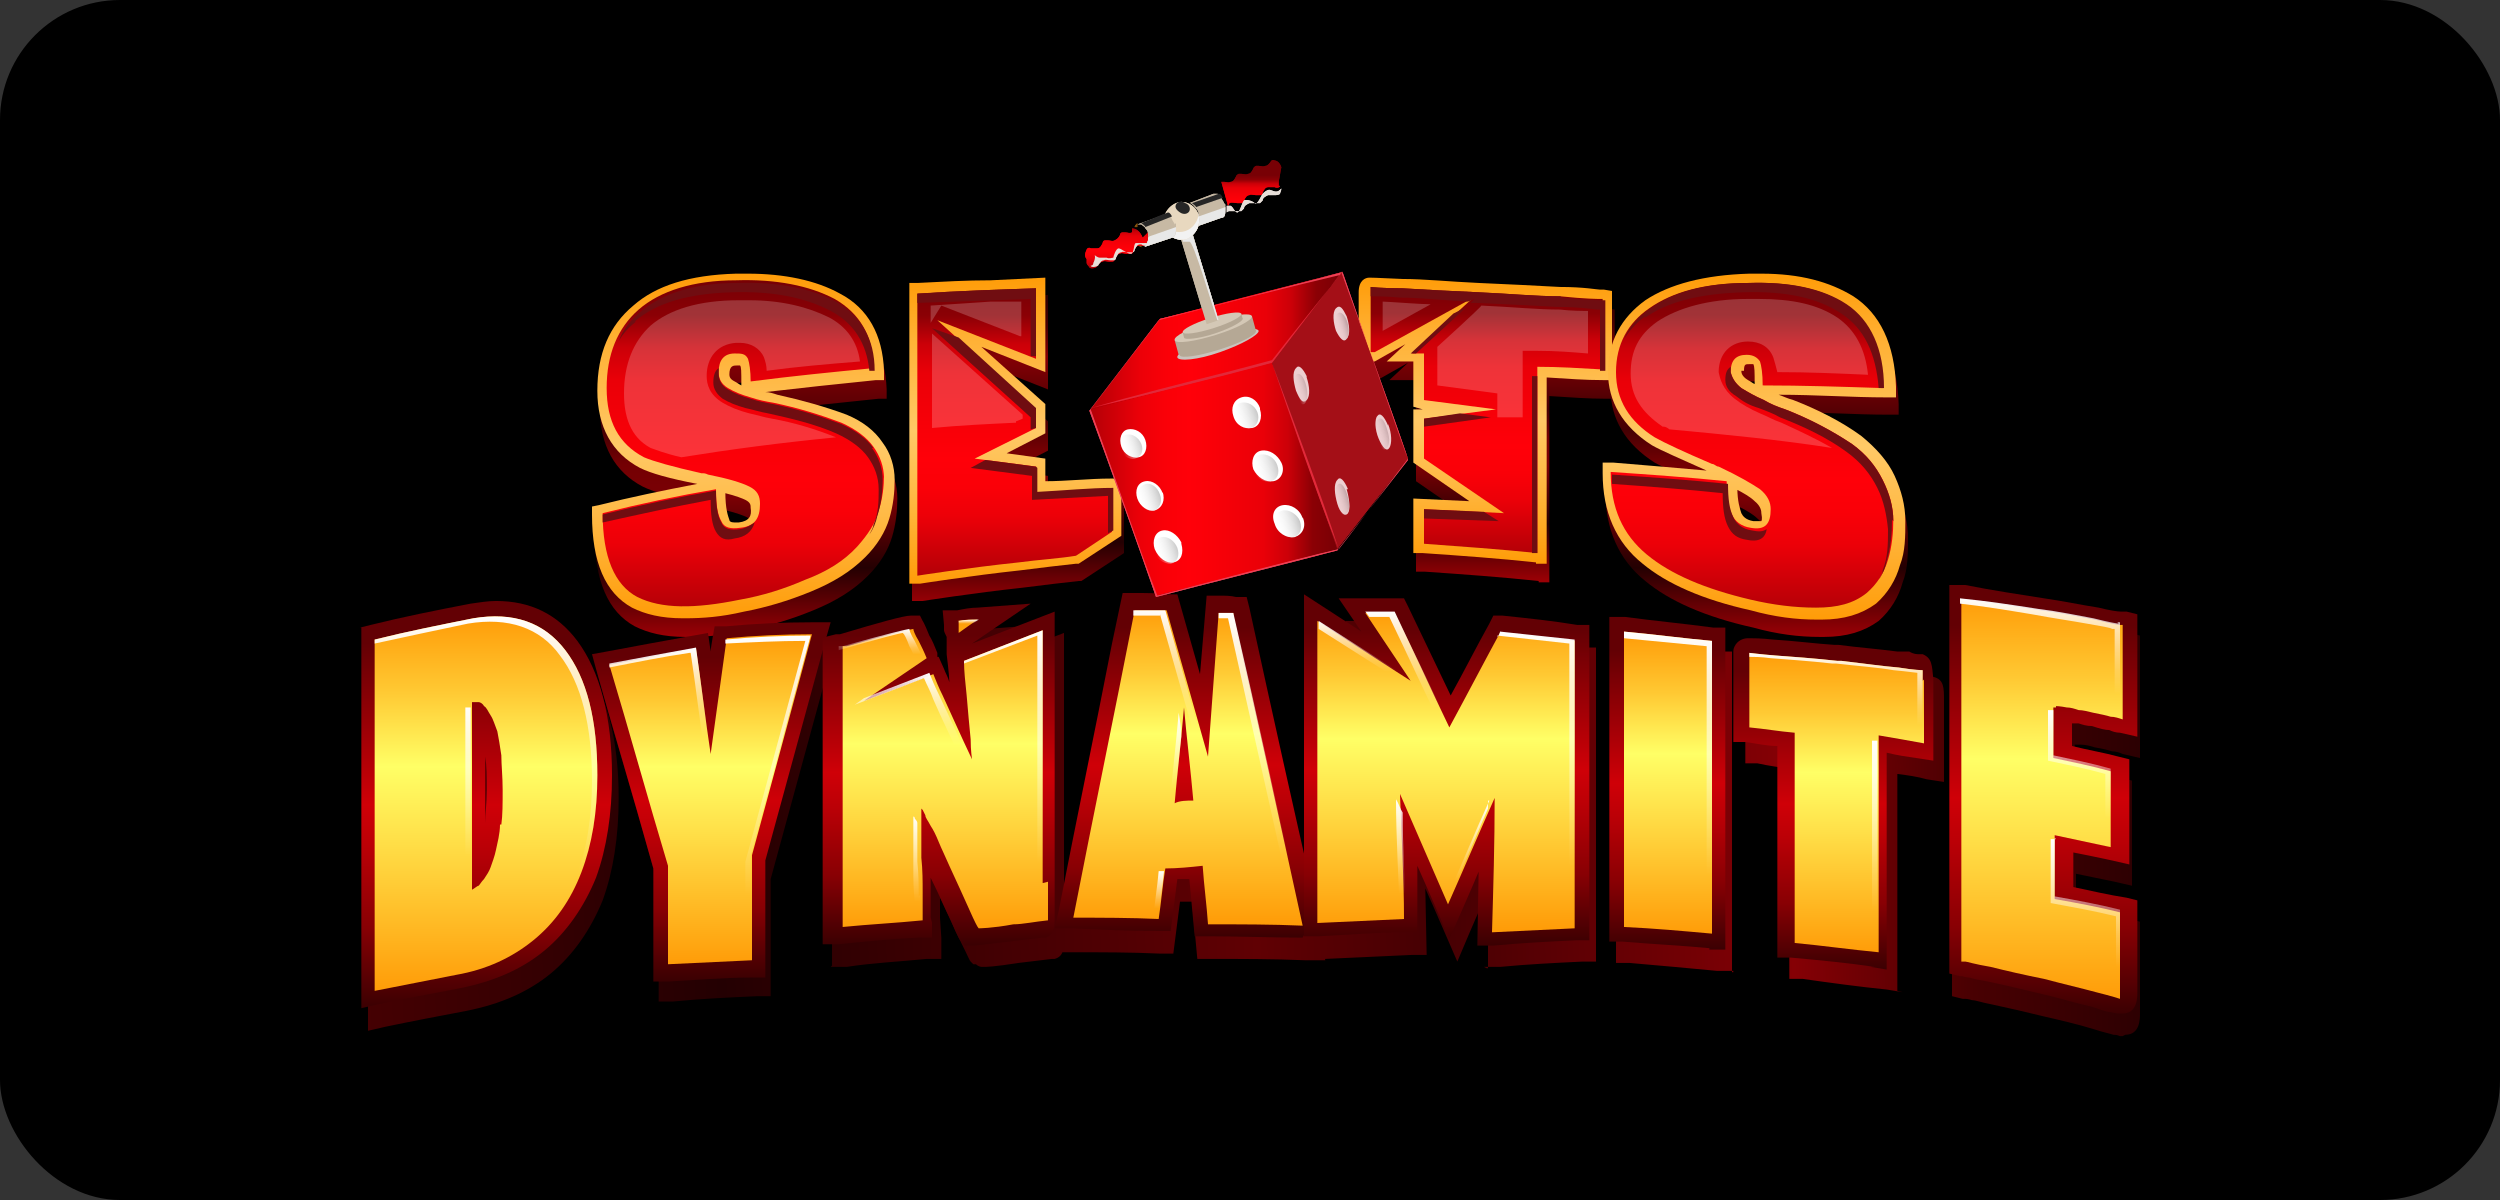 <svg width="125" height="60" viewBox="0 0 125 60" fill="none" xmlns="http://www.w3.org/2000/svg">
<rect x="0" y="0" width="125" height="60" fill="#333333" stroke="none"/>
<rect width="125" height="60" rx="6" fill="black"/>
<path d="M34.267 31.846C33.2 31.846 32.4 31.646 31.733 31.313C30.4 30.581 29.733 29.051 29.733 26.656V26.257L30.067 26.19C31.667 25.791 33.267 25.459 35 25.126C33.6 24.86 32.667 24.594 32.133 24.328C30.733 23.596 30 22.265 30 20.469C30 18.606 30.6 17.209 31.8 16.211C32.933 15.213 34.6 14.681 36.933 14.614C37.133 14.614 37.333 14.614 37.533 14.614C39.333 14.614 40.933 14.947 42.133 15.612C43.533 16.344 44.267 17.674 44.333 19.471V19.937H43.933C41.933 20.136 40.133 20.336 38.4 20.535C38.6 20.535 38.8 20.602 39 20.668C40.2 20.934 41.4 21.267 42.467 21.666C43.267 21.999 43.867 22.465 44.267 23.064C44.667 23.596 44.867 24.261 44.867 24.926C44.867 25.525 44.8 26.19 44.6 26.856C44.4 27.521 44 28.186 43.4 28.785C42.667 29.517 41.8 30.049 40.667 30.515C39.533 30.981 38.4 31.313 37.333 31.513C36.2 31.779 35.267 31.846 34.4 31.846H34.267ZM36.333 25.459C36.333 26.323 36.467 26.656 36.533 26.856C36.533 26.922 36.6 26.989 36.8 26.989C37 26.989 36.933 26.989 37 26.989C37.533 26.922 37.667 26.656 37.6 26.257C37.6 26.124 37.6 25.991 37.333 25.858C37.2 25.791 36.867 25.658 36.333 25.525V25.459ZM36.6 19.537C36.6 19.67 36.6 19.803 36.867 19.937C37 20.003 37.067 20.07 37.2 20.136C37.2 19.404 37.2 19.205 37.133 19.138C37.133 19.138 37.133 19.138 37.067 19.138C37 19.138 37.067 19.138 37 19.138C36.8 19.138 36.6 19.138 36.6 19.604V19.537Z" fill="url(#paint0_linear_193_446)"/>
<path d="M45.534 15.013H46C47.267 14.947 48.467 14.88 49.667 14.88L52.4 14.747V19.471L49.2 18.207L52.4 21.068V22.531L50.467 23.529L52.4 23.795V24.926C53.467 24.926 54.6 24.793 55.667 24.793H56.2V27.654L54.067 29.051H53.934C53.267 29.118 52.2 29.251 51.134 29.384C48.667 29.65 46.134 30.049 46.134 30.049H45.6C45.6 30.116 45.6 15.013 45.6 15.013H45.534Z" fill="url(#paint1_linear_193_446)"/>
<path d="M76.934 29.051C75.067 28.852 73.2 28.719 71.267 28.585H70.8V25.858L73.6 25.991L70.8 24.061V21.4H71.267L70.8 21.267V19.005H69.467L70.4 18.14L68.867 19.005H68.534H68.067V16.544C68.067 16.078 68.067 15.745 68.067 15.546C68.067 14.947 68.4 14.814 68.6 14.814C68.8 14.814 68.734 14.814 70.267 14.88C71.334 14.88 72.6 15.013 74.067 15.08C75.6 15.146 76.934 15.213 78.134 15.279C79.334 15.279 80 15.412 80.134 15.412H80.334L80.734 15.479V19.937H80.267C79.4 19.937 78.534 19.87 77.467 19.803V29.118H76.934V29.051Z" fill="url(#paint2_linear_193_446)"/>
<path d="M91 31.846C89.933 31.846 88.867 31.712 87.667 31.38C85.267 30.848 83.467 30.049 82.267 29.051C80.933 27.987 80.267 26.457 80.267 24.527V23.995H80.8C82.4 24.128 84 24.261 85.467 24.394C84.133 23.795 83.2 23.396 82.733 23.13C81.267 22.199 80.533 20.934 80.533 19.471C80.533 17.941 81.2 16.743 82.4 15.878C83.6 15.08 85.333 14.614 87.6 14.548C87.8 14.548 88 14.548 88.2 14.548C90.133 14.548 91.6 14.947 92.8 15.679C94.133 16.544 94.867 18.074 94.933 20.203V20.735H94.467C92.733 20.735 90.933 20.602 89.067 20.602C89.267 20.668 89.533 20.801 89.8 20.868C91 21.334 92.2 21.933 93.2 22.664C93.933 23.263 94.533 23.928 94.867 24.66C95.2 25.392 95.4 26.124 95.4 26.922C95.4 27.654 95.4 28.453 95.133 29.118C94.933 29.85 94.533 30.515 93.933 31.047C93.2 31.579 92.333 31.846 91.2 31.846H91ZM87 25.259C87 25.924 87.133 26.323 87.2 26.523C87.267 26.656 87.4 26.856 87.8 26.922C87.867 26.922 87.933 26.922 88 26.922C88.133 26.922 88.133 26.922 88.2 26.922C88.2 26.922 88.267 26.856 88.2 26.523C88.2 26.457 88.2 26.19 87.867 25.924C87.667 25.725 87.333 25.525 86.933 25.326L87 25.259ZM87.2 19.404C87.2 19.471 87.2 19.67 87.533 19.87C87.667 19.936 87.733 20.003 87.867 20.07C87.867 19.471 87.867 19.205 87.8 19.072C87.8 19.072 87.733 19.072 87.6 19.072C87.4 19.072 87.333 19.072 87.333 19.404H87.2Z" fill="url(#paint3_linear_193_446)"/>
<path d="M34.133 30.914C33.067 30.914 32.267 30.715 31.6 30.382C30.267 29.65 29.6 28.12 29.6 25.725V25.326L29.933 25.259C31.533 24.86 33.133 24.527 34.867 24.195C33.467 23.928 32.533 23.662 32 23.396C30.6 22.664 29.867 21.334 29.867 19.537C29.867 17.674 30.467 16.277 31.667 15.279C32.8 14.281 34.467 13.749 36.8 13.683C37 13.683 37.2 13.683 37.4 13.683C39.2 13.683 40.8 14.015 42 14.681C43.4 15.412 44.133 16.743 44.2 18.539V19.005H43.8C41.8 19.205 40 19.404 38.267 19.604C38.467 19.604 38.667 19.67 38.867 19.737C40.067 20.003 41.267 20.336 42.334 20.735C43.133 21.068 43.733 21.533 44.133 22.132C44.533 22.664 44.733 23.33 44.733 23.995C44.733 24.594 44.667 25.259 44.467 25.924C44.267 26.59 43.867 27.255 43.267 27.854C42.533 28.586 41.667 29.118 40.533 29.584C39.4 30.049 38.267 30.382 37.2 30.581C36.067 30.848 35.133 30.914 34.267 30.914H34.133ZM36.267 24.594C36.267 25.459 36.4 25.791 36.467 25.991C36.467 26.057 36.533 26.124 36.733 26.124C36.933 26.124 36.867 26.124 36.933 26.124C37.467 26.057 37.6 25.791 37.533 25.392C37.533 25.259 37.533 25.126 37.267 24.993C37.133 24.926 36.8 24.793 36.267 24.66V24.594ZM36.467 18.672C36.467 18.805 36.467 18.939 36.733 19.072C36.867 19.138 36.933 19.205 37.067 19.271C37.067 18.539 37.067 18.34 37 18.273C37 18.273 37 18.273 36.933 18.273C36.867 18.273 36.933 18.273 36.867 18.273C36.667 18.273 36.467 18.273 36.467 18.739V18.672Z" fill="url(#paint4_linear_193_446)"/>
<path d="M45.4 14.148H45.867C47.133 14.082 48.333 14.015 49.533 14.015L52.267 13.882V18.606L49.067 17.342L52.267 20.203V21.666L50.333 22.664L52.267 22.93V24.061C53.333 24.061 54.467 23.928 55.533 23.928H56.067V26.789L53.933 28.186H53.8C53.133 28.253 52.067 28.386 51 28.519C48.533 28.785 46 29.184 46 29.184H45.467C45.467 29.251 45.467 14.148 45.467 14.148H45.4Z" fill="url(#paint5_linear_193_446)"/>
<path d="M76.8 28.12C74.934 27.92 73.067 27.787 71.134 27.654H70.667V24.926L73.467 25.059L70.667 23.13V20.469H71.134L70.667 20.336V18.074H69.334L70.267 17.209L68.734 18.074H68.4H67.934V15.612C67.934 15.146 67.934 14.814 67.934 14.614C67.934 14.015 68.267 13.882 68.467 13.882C68.667 13.882 68.6 13.882 70.134 13.949C71.2 13.949 72.467 14.082 73.934 14.148C75.467 14.215 76.8 14.281 78 14.348C79.2 14.348 79.867 14.481 80 14.481H80.2L80.6 14.548V19.005H80.134C79.267 19.005 78.4 18.939 77.334 18.872V28.186H76.8V28.12Z" fill="url(#paint6_linear_193_446)"/>
<path d="M90.867 30.981C89.8 30.981 88.733 30.848 87.533 30.515C85.133 29.983 83.333 29.184 82.133 28.186C80.8 27.122 80.133 25.592 80.133 23.662V23.13H80.667C82.267 23.263 83.867 23.396 85.333 23.529C84 22.93 83.067 22.531 82.6 22.265C81.133 21.334 80.4 20.07 80.4 18.606C80.4 17.076 81.067 15.878 82.267 15.013C83.467 14.215 85.2 13.749 87.467 13.683C87.667 13.683 87.867 13.683 88.067 13.683C90 13.683 91.467 14.082 92.667 14.814C94 15.679 94.733 17.209 94.8 19.338V19.87H94.333C92.6 19.87 90.8 19.737 88.933 19.737C89.133 19.803 89.4 19.937 89.667 20.003C90.867 20.469 92.067 21.068 93.067 21.799C93.8 22.398 94.4 23.064 94.733 23.795C95.067 24.527 95.267 25.259 95.267 26.057C95.267 26.789 95.267 27.588 95 28.253C94.8 28.985 94.4 29.65 93.8 30.182C93.067 30.715 92.2 30.981 91.067 30.981H90.867ZM86.867 24.394C86.867 25.059 87 25.459 87.067 25.658C87.133 25.791 87.267 25.991 87.667 26.057C87.733 26.057 87.8 26.057 87.867 26.057C88 26.057 88 26.057 88.067 26.057C88.067 26.057 88.133 25.991 88.067 25.658C88.067 25.592 88.067 25.326 87.733 25.059C87.533 24.86 87.2 24.66 86.8 24.461L86.867 24.394ZM87.067 18.539C87.067 18.606 87.067 18.806 87.4 19.005C87.533 19.072 87.6 19.138 87.733 19.205C87.733 18.606 87.733 18.34 87.667 18.207C87.667 18.207 87.6 18.207 87.467 18.207C87.267 18.207 87.2 18.207 87.2 18.539H87.067Z" fill="url(#paint7_linear_193_446)"/>
<path d="M18.333 32.511L18.866 32.378C20.466 31.979 22.133 31.646 23.866 31.313C24.333 31.247 24.733 31.18 25.133 31.18C26.866 31.18 28.2 31.846 29.2 33.176C30.333 34.706 30.933 36.968 30.933 39.896C30.933 41.825 30.666 43.555 30.133 45.019C29.533 46.482 28.666 47.746 27.533 48.678C26.4 49.609 25 50.208 23.333 50.541C21.933 50.807 20.533 51.073 19.266 51.339L18.4 51.539V32.511H18.333ZM24.533 42.557C24.533 42.49 24.533 42.357 24.533 42.291C24.533 41.825 24.6 41.293 24.6 40.628C24.6 39.962 24.6 39.43 24.533 38.964C24.533 38.831 24.533 38.765 24.533 38.698C24.533 39.962 24.533 41.293 24.533 42.557ZM32.933 50.075H33.666C35 49.942 36.4 49.875 37.866 49.809H38.533V43.954C39.533 40.295 40.533 36.636 41.533 32.977L41.8 32.045H40.866C39.4 32.112 38 32.178 36.6 32.245H36C36 32.245 35.866 33.309 35.8 33.509L35.666 32.577L34.933 32.71C33.4 32.977 31.933 33.243 30.6 33.509L29.866 33.642L30.066 34.374C30.866 37.234 31.8 40.295 32.933 44.353V49.942V50.075ZM41.533 48.345H42.333C43.6 48.146 45 48.079 46.333 47.946H47.066V47.148V46.882L47 45.883C47 45.551 47 45.218 47 44.886C47.466 45.817 47.733 46.482 48 47.014C48.466 47.946 48.466 48.013 48.533 48.079L48.666 48.212H48.8C48.933 48.345 49.066 48.345 49.133 48.345C49.333 48.345 49.666 48.345 50.933 48.146C51.466 48.079 52 48.013 52.6 47.946H52.666H52.733C53.2 47.813 53.2 47.414 53.2 46.815C53.2 46.482 53.2 46.017 53.2 45.351C53.2 45.351 53.2 41.759 53.2 40.628V38.898C53.2 37.634 53.2 36.503 53.2 35.438C53.2 34.041 53.2 33.243 53.2 32.977V31.646L49.066 33.243L52 31.247L49.333 31.446C49 31.446 48.666 31.446 48.333 31.513H47.6V32.311V32.577C47.6 32.577 47.6 32.71 47.6 32.91V33.775C47.666 33.775 47.666 33.775 47.666 33.775C47.666 33.775 47.733 34.906 47.8 35.172C47.733 34.972 47.6 34.773 47.533 34.507L47.266 33.908V33.708C47.066 33.376 46.933 33.11 46.8 32.843C46.533 32.245 46.466 32.178 46.466 32.112L46.333 31.912H46.066C46.066 31.846 45.933 31.846 45.866 31.846C45.6 31.846 44.4 32.178 42.333 32.777H42.133L41.6 32.91V48.279L41.533 48.345ZM66.266 48.013L66.066 47.148C64.933 41.958 63.8 36.835 62.6 31.646L62.466 31.114H61.933C61.666 31.114 61.4 31.114 61.133 31.047H60.466L60.133 34.906L59 30.914H58.466C58 30.914 57.466 30.848 56.866 30.848H56.266L55.733 33.376C54.866 37.833 53.933 42.291 53.066 46.748L52.866 47.613H53.733C55.133 47.613 56.533 47.613 58 47.68H58.666L59 45.085C59.2 45.085 59.4 45.085 59.6 45.085L59.866 47.946H60.533C62.066 47.946 63.666 47.946 65.266 48.013H66.2H66.266ZM74.2 48.345H75C76.4 48.212 77.733 48.146 79.133 48.079H79.8V32.378H79.2C78 32.178 76.733 32.045 75.466 31.912H75L74.8 32.311C74.133 33.509 73.533 34.706 72.866 35.904C72.2 34.507 71.466 32.977 70.733 31.446L70.533 31.047H70.066C69.6 31.047 69.066 31.047 68.6 31.047H67.266L68.4 32.71L65.533 30.848V47.946H66.266C67.733 47.879 69.2 47.813 70.6 47.746H71.333L71.266 44.42C71.6 45.152 72.866 48.079 72.866 48.079C72.866 48.079 74.067 45.218 74.4 44.553V48.412C74.333 48.412 74.333 48.412 74.333 48.412L74.2 48.345ZM86.6 48.611V32.577H86C84.533 32.311 83.067 32.178 81.6 32.045H80.8C80.8 31.979 80.8 48.146 80.8 48.146H81.466C83 48.279 84.466 48.412 85.867 48.545H86.666V48.611H86.6ZM94.867 49.543V38.698C95.4 38.765 95.867 38.831 96.333 38.964L97.2 39.097V36.37C97.2 35.837 97.2 35.438 97.2 35.039C97.2 34.374 97.2 33.974 96.666 33.842H96.533H96.466C96.4 33.842 96.2 33.842 96 33.842H95.4C94.4 33.642 93.466 33.509 92.466 33.442H92.266C91.266 33.309 90.2 33.243 89.2 33.11C88.533 33.11 88.133 33.043 88 33.043C87.733 33.043 87.466 33.176 87.333 33.442C87.333 33.575 87.266 33.642 87.266 33.708C87.266 33.775 87.266 33.908 87.266 34.041C87.266 34.108 87.266 34.241 87.266 34.44V38.166H87.867C88.466 38.299 89 38.366 89.466 38.432V48.944H90.133C91.533 49.144 93 49.343 94.333 49.476L95.133 49.609L94.867 49.543ZM106.267 51.738C107 51.738 107 50.94 107 50.674C107 50.408 107 50.008 107 49.277V46.083L106.467 45.95C105.6 45.751 104.667 45.551 103.8 45.418V43.688C104.467 43.821 105.067 43.954 105.733 44.087L106.6 44.287V39.031L106.067 38.898C105.333 38.698 104.533 38.565 103.733 38.366V37.234C103.867 37.234 103.933 37.234 104.067 37.234C104.267 37.234 104.533 37.301 104.733 37.368C105.133 37.434 105.4 37.501 105.6 37.567C105.8 37.567 106 37.634 106.133 37.7L107 37.9V31.779L106.467 31.646H106.333C106.333 31.646 106.267 31.646 106.2 31.646C106 31.646 105.667 31.513 105.067 31.446C104.2 31.247 103.267 31.114 102.333 30.981C101.066 30.781 99.733 30.581 98.4 30.448H97.6C97.6 30.382 97.6 49.809 97.6 49.809L98.133 49.942H98.266C98.266 49.942 98.4 49.942 98.6 50.008C98.8 50.008 99.133 50.142 99.533 50.208C100.466 50.408 101.333 50.607 102.133 50.807C103 51.006 103.867 51.206 104.733 51.472C105.133 51.605 105.467 51.672 105.667 51.738C105.933 51.738 105.933 51.805 106 51.805H106.067H106.133L106.267 51.738Z" fill="url(#paint8_linear_193_446)"/>
<path d="M18 31.38L18.533 31.247C20.133 30.848 21.8 30.515 23.533 30.182C24 30.116 24.4 30.049 24.8 30.049C26.533 30.049 27.867 30.715 28.867 32.045C30 33.575 30.6 35.837 30.6 38.765C30.6 40.694 30.333 42.424 29.8 43.888C29.2 45.351 28.333 46.615 27.2 47.547C26.067 48.478 24.667 49.077 23 49.41C21.6 49.676 20.2 49.942 18.933 50.208L18.067 50.408V31.38H18ZM24.267 41.426C24.267 41.359 24.267 41.226 24.267 41.16C24.267 40.694 24.333 40.162 24.333 39.496C24.333 38.831 24.333 38.299 24.267 37.833C24.267 37.7 24.267 37.634 24.267 37.567C24.267 38.831 24.267 40.162 24.267 41.426Z" fill="url(#paint9_linear_193_446)"/>
<path d="M32.667 43.422C31.533 39.364 30.6 36.303 29.8 33.442L29.6 32.71L30.333 32.577C31.733 32.311 33.2 32.045 34.667 31.779L35.4 31.646L35.533 32.577C35.533 32.378 35.733 31.313 35.733 31.313H36.333C37.733 31.18 39.2 31.114 40.6 31.114H41.533L41.267 32.045C40.267 35.704 39.267 39.364 38.267 43.023V48.877H37.6C36.133 48.877 34.733 49.01 33.4 49.077H32.667V43.555V43.422Z" fill="url(#paint10_linear_193_446)"/>
<path d="M41.267 31.846L41.8 31.712C41.8 31.712 41.933 31.712 42 31.712C44 31.114 45.2 30.781 45.533 30.781C45.867 30.781 45.667 30.781 45.733 30.781H46L46.133 31.047C46.133 31.047 46.2 31.114 46.467 31.779C46.6 31.979 46.733 32.311 46.867 32.644V32.843H46.933L47.2 33.442C47.267 33.642 47.4 33.841 47.467 34.108C47.467 33.775 47.333 32.71 47.333 32.71V31.846C47.267 31.712 47.2 31.579 47.2 31.513V31.247L47.133 30.515H47.867C48.2 30.448 48.533 30.382 48.867 30.382L51.533 30.182L48.6 32.178L52.733 30.581V31.912C52.733 32.178 52.733 33.043 52.733 34.374C52.733 35.438 52.733 36.569 52.733 37.833V39.164V39.563C52.733 40.627 52.733 44.287 52.733 44.287C52.733 44.952 52.733 45.418 52.733 45.75C52.733 46.349 52.733 46.748 52.267 46.881H52.2H52.133C51.533 46.948 50.933 47.014 50.467 47.081C49.2 47.214 48.867 47.281 48.667 47.281C48.6 47.281 48.467 47.281 48.333 47.281H48.2L48.067 47.081C48 47.014 47.933 46.948 47.533 46.017C47.267 45.484 47 44.819 46.533 43.888C46.533 44.22 46.533 44.619 46.533 44.886V45.883L46.6 46.15V46.881H45.933C44.533 46.948 43.2 47.081 41.933 47.214H41.133V31.912L41.267 31.846Z" fill="url(#paint11_linear_193_446)"/>
<path d="M65.133 46.881C63.533 46.881 61.933 46.815 60.4 46.815H59.733L59.467 43.954C59.267 43.954 59.067 43.954 58.867 43.954L58.533 46.549H57.867C56.4 46.549 55 46.482 53.6 46.416H52.733L52.933 45.551C53.8 41.093 54.733 36.636 55.6 32.178L56.133 29.65H56.733C57.333 29.65 57.8 29.65 58.333 29.716H58.867L60 33.708L60.333 29.783H61C61.267 29.783 61.533 29.783 61.8 29.85H62.333L62.467 30.382C63.6 35.571 64.733 40.694 65.933 45.883L66.133 46.748H65.2L65.133 46.881Z" fill="url(#paint12_linear_193_446)"/>
<path d="M74 43.422C73.734 44.087 72.467 46.948 72.467 46.948C72.467 46.948 71.2 44.021 70.867 43.289V46.615C70.933 46.615 70.267 46.615 70.267 46.615C68.8 46.615 67.334 46.748 65.933 46.815H65.2V29.716L68.067 31.579L66.933 29.916H68.267C68.734 29.916 69.267 29.916 69.734 29.916H70.2L70.4 30.315C71.133 31.846 71.867 33.376 72.534 34.773C73.2 33.575 73.8 32.378 74.467 31.18L74.667 30.781H75.133C76.4 30.914 77.667 31.047 78.867 31.247H79.467V47.014H78.8C77.4 47.081 76.067 47.148 74.667 47.281H73.867L73.933 43.488L74 43.422Z" fill="url(#paint13_linear_193_446)"/>
<path d="M85.534 47.414C84.133 47.281 82.734 47.214 81.133 47.081H80.467V30.848H81.267C82.734 31.047 84.2 31.18 85.667 31.38H86.267V47.48H85.467V47.414H85.534Z" fill="url(#paint14_linear_193_446)"/>
<path d="M93.734 48.345C92.4 48.145 91 48.013 89.534 47.879H88.867V37.301C88.334 37.301 87.8 37.168 87.267 37.101H86.667V33.309C86.667 33.176 86.667 33.043 86.667 32.91C86.667 32.777 86.667 32.71 86.667 32.644C86.667 32.511 86.667 32.444 86.734 32.311C86.867 32.045 87.134 31.912 87.4 31.912H87.467C87.667 31.912 88.067 31.912 88.667 31.979C89.734 32.045 90.734 32.178 91.734 32.245H91.934C92.934 32.378 93.867 32.444 94.867 32.577H95.467C95.667 32.71 95.867 32.71 95.934 32.71H96.134C96.6 32.91 96.6 33.243 96.667 33.974C96.667 34.307 96.667 34.773 96.667 35.305V38.033L95.8 37.9C95.334 37.833 94.867 37.767 94.334 37.634V48.478L93.534 48.345H93.734Z" fill="url(#paint15_linear_193_446)"/>
<path d="M105.933 50.674H105.867C105.867 50.674 105.8 50.674 105.533 50.607C105.333 50.607 105 50.474 104.6 50.341C103.733 50.141 102.867 49.875 102 49.676C101.133 49.476 100.333 49.276 99.4 49.077C99 49.01 98.667 48.944 98.467 48.877C98.267 48.877 98.133 48.811 98.133 48.811H98L97.467 48.678V29.251H98.267C99.6 29.517 100.933 29.716 102.2 29.916C103.133 30.049 104.067 30.249 104.933 30.382C105.467 30.515 105.867 30.581 106.067 30.581H106.2H106.333L106.867 30.715V36.835L106 36.636C105.8 36.636 105.6 36.569 105.467 36.503C105.267 36.503 105 36.436 104.6 36.303C104.333 36.303 104.133 36.236 103.933 36.17C103.8 36.17 103.667 36.17 103.6 36.17V37.301C104.4 37.501 105.2 37.634 105.933 37.833L106.467 37.966V43.222L105.6 43.023C105 42.89 104.333 42.757 103.667 42.623V44.353C104.6 44.553 105.467 44.752 106.333 44.886L106.867 45.019V48.212C106.867 48.944 106.867 49.343 106.867 49.609C106.867 49.875 106.867 50.674 106.133 50.674H106.067H105.933Z" fill="url(#paint16_linear_193_446)"/>
<path d="M44.2 23.928C44.2 23.33 44 22.797 43.667 22.332C43.333 21.866 42.8 21.467 42.067 21.134C41 20.735 39.933 20.402 38.667 20.136C38.267 20.07 37.933 20.003 37.533 19.87C37.067 19.737 36.733 19.604 36.4 19.404C36.067 19.205 35.933 18.939 35.933 18.606C35.933 18.007 36.2 17.674 36.733 17.674C37.067 17.674 37.267 17.674 37.4 17.941C37.467 18.14 37.533 18.539 37.533 19.072C39.6 18.805 41.6 18.606 43.667 18.406C43.667 16.81 43 15.679 41.733 14.947C40.467 14.281 38.8 13.949 36.8 14.015C34.667 14.015 33 14.548 31.933 15.479C30.867 16.41 30.333 17.741 30.333 19.404C30.333 21.068 30.933 22.199 32.2 22.864C32.667 23.064 33.6 23.33 35.067 23.662C35.2 23.662 35.267 23.662 35.4 23.729C36.4 23.928 37.067 24.128 37.467 24.328C37.867 24.527 38 24.793 38 25.192C38 25.924 37.733 26.323 37 26.39C36.533 26.457 36.2 26.39 36.067 26.057C35.867 25.725 35.8 25.192 35.8 24.461C33.867 24.793 32 25.192 30.133 25.658C30.133 27.854 30.733 29.251 31.867 29.85C33.067 30.448 34.733 30.448 37 29.983C38.133 29.783 39.2 29.45 40.267 28.985C41.333 28.585 42.2 28.053 42.867 27.322C43.4 26.723 43.8 26.124 43.933 25.525C44.133 24.926 44.2 24.328 44.2 23.729V23.928Z" fill="url(#paint17_linear_193_446)"/>
<path d="M51.8 24.527V23.33L48.733 22.93L51.8 21.4V20.469L46.867 16.011L51.8 17.941V14.415C49.867 14.481 47.867 14.547 45.867 14.681V28.785C45.867 28.785 48.4 28.386 50.933 28.12C51.933 27.987 53 27.92 53.8 27.787L55.6 26.59C55.6 25.858 55.6 25.126 55.6 24.461C54.4 24.461 53.133 24.594 51.8 24.66V24.527Z" fill="url(#paint18_linear_193_446)"/>
<path d="M80 14.947C79.933 14.947 79.267 14.947 78 14.814C76.8 14.814 75.466 14.681 73.933 14.614C72.466 14.548 71.2 14.481 70.133 14.415C69.067 14.415 68.533 14.348 68.533 14.348C68.533 14.348 68.533 14.415 68.533 14.614C68.533 14.814 68.533 15.146 68.533 15.612V17.608C68.6 17.608 68.666 17.608 68.733 17.608L73.666 14.88L70.6 17.674C70.8 17.674 71 17.674 71.2 17.674V20.003L74.8 20.469L71.2 20.934V22.93L75.2 25.658L71.2 25.459V27.188C73 27.321 74.933 27.454 76.867 27.654V18.34C77.933 18.34 79 18.406 80.133 18.473V14.947C80.133 14.947 80.067 14.947 80 14.947Z" fill="url(#paint19_linear_193_446)"/>
<path d="M94.667 26.057C94.667 25.326 94.467 24.66 94.134 23.995C93.8 23.33 93.334 22.731 92.6 22.199C91.6 21.533 90.467 20.934 89.267 20.469C88.867 20.336 88.534 20.203 88.2 20.003C87.734 19.803 87.4 19.604 87.067 19.404C86.734 19.138 86.6 18.872 86.534 18.606C86.534 18.007 86.8 17.741 87.334 17.741C87.667 17.741 87.867 17.874 88 18.074C88.067 18.273 88.134 18.672 88.134 19.271C90.134 19.271 92.134 19.338 94.134 19.404C94.134 17.475 93.467 16.011 92.267 15.213C91.067 14.415 89.4 14.082 87.4 14.148C85.2 14.148 83.6 14.614 82.467 15.412C81.4 16.144 80.8 17.209 80.8 18.606C80.8 20.003 81.467 21.068 82.734 21.866C83.2 22.132 84.2 22.598 85.6 23.197C85.734 23.197 85.8 23.33 85.934 23.33C86.934 23.795 87.6 24.195 88 24.461C88.4 24.793 88.534 25.126 88.534 25.459C88.534 26.19 88.267 26.523 87.534 26.39C87.067 26.323 86.734 26.057 86.6 25.725C86.4 25.326 86.334 24.793 86.334 24.061C84.4 23.862 82.467 23.729 80.534 23.596C80.534 25.392 81.134 26.723 82.334 27.721C83.534 28.719 85.267 29.45 87.534 29.983C88.667 30.249 89.734 30.382 90.8 30.382C91.867 30.382 92.667 30.182 93.334 29.65C93.867 29.184 94.2 28.652 94.4 27.987C94.6 27.321 94.667 26.656 94.667 25.924V26.057Z" fill="url(#paint20_linear_193_446)"/>
<path d="M71.2 25.924L74.933 26.057L74.2 25.592L71.2 25.459V25.924Z" fill="#700D11"/>
<path d="M51.533 14.814V17.808H51.8C51.8 17.874 51.8 14.415 51.8 14.415C49.867 14.481 47.867 14.548 45.867 14.681V15.146C47.8 15.08 49.733 15.013 51.533 14.947V14.814Z" fill="#700D11"/>
<path d="M71.2 21.334L74.534 20.868L73 20.668L71.2 20.934V21.334Z" fill="#700D11"/>
<path d="M70.8 17.674L73.333 15.346L72.666 15.679L70.533 17.674C70.6 17.674 70.666 17.674 70.8 17.674Z" fill="#700D11"/>
<path d="M82.266 15.878C83.4 15.08 85 14.681 87.2 14.614C89.266 14.548 90.866 14.88 92.066 15.679C93.2 16.41 93.8 17.674 93.933 19.404C94 19.404 94.133 19.404 94.2 19.404C94.2 17.475 93.533 16.011 92.333 15.213C91.133 14.415 89.466 14.082 87.466 14.148C85.266 14.148 83.666 14.614 82.533 15.412C81.933 15.812 81.466 16.344 81.2 16.943C81.466 16.544 81.8 16.144 82.266 15.812V15.878Z" fill="#700D11"/>
<path d="M86.134 24.66C86.134 25.392 86.201 25.924 86.401 26.323C86.601 26.723 86.867 26.922 87.334 26.989C87.934 27.122 88.267 26.922 88.334 26.457C88.134 26.59 87.934 26.59 87.601 26.523C87.134 26.457 86.801 26.19 86.667 25.858C86.467 25.459 86.401 24.926 86.401 24.195C84.467 23.995 82.534 23.862 80.601 23.729C80.601 23.862 80.601 24.061 80.601 24.195C82.467 24.328 84.267 24.461 86.134 24.66Z" fill="#700D11"/>
<path d="M51.8 21.4V20.402L47.933 16.876L46.6 16.41L51.533 20.868V21.467L51.8 21.4Z" fill="#700D11"/>
<path d="M78 14.814C76.8 14.814 75.466 14.681 73.933 14.614C72.466 14.548 71.2 14.481 70.133 14.415C69.067 14.415 68.533 14.348 68.533 14.348C68.533 14.348 68.533 14.415 68.533 14.614C68.533 14.614 68.533 14.747 68.533 14.814C68.8 14.814 69.266 14.814 70 14.88C71 14.88 72.133 15.013 73.4 15.08L73.733 14.947L73.533 15.146C73.6 15.146 73.733 15.146 73.8 15.146C75.333 15.213 76.667 15.279 77.867 15.346C79.067 15.346 79.733 15.479 79.867 15.479C79.867 15.479 79.933 15.479 80 15.479V18.539C80.067 18.539 80.133 18.539 80.267 18.539V15.013C80.267 15.013 80.2 15.013 80.133 15.013C80.067 15.013 79.4 15.013 78.133 14.88L78 14.814Z" fill="#700D11"/>
<path d="M51.8 23.33L49.267 22.997L48.533 23.396L51.6 23.795V24.993C52.933 24.926 54.133 24.86 55.4 24.793C55.4 25.392 55.4 26.057 55.4 26.656L55.666 26.523C55.666 25.791 55.666 25.059 55.666 24.394C54.467 24.394 53.2 24.527 51.867 24.594V23.396L51.8 23.33Z" fill="#700D11"/>
<path d="M76.6 18.805V27.654C76.667 27.654 76.733 27.654 76.867 27.654V18.805C76.8 18.805 76.733 18.805 76.6 18.805Z" fill="#700D11"/>
<path d="M94.667 26.057C94.667 25.326 94.467 24.66 94.134 23.995C93.8 23.33 93.334 22.731 92.6 22.199C91.6 21.533 90.467 20.934 89.267 20.469C88.867 20.336 88.534 20.203 88.2 20.003C87.734 19.803 87.4 19.604 87.067 19.404C86.734 19.138 86.6 18.872 86.534 18.606C86.534 18.539 86.534 18.406 86.534 18.34C86.334 18.473 86.267 18.672 86.267 19.005C86.267 19.338 86.467 19.604 86.8 19.803C87.134 20.07 87.467 20.269 87.934 20.402C88.267 20.535 88.667 20.668 89 20.868C90.2 21.334 91.334 21.866 92.334 22.598C93.067 23.13 93.534 23.729 93.867 24.394C94.2 25.059 94.334 25.791 94.4 26.457C94.4 27.188 94.4 27.854 94.134 28.519C94.134 28.719 94 28.852 93.934 28.985C94.134 28.719 94.267 28.386 94.334 28.053C94.534 27.388 94.6 26.723 94.6 25.991L94.667 26.057Z" fill="#700D11"/>
<path d="M35.533 24.993C35.533 25.725 35.6 26.257 35.8 26.59C36 26.922 36.267 27.055 36.733 26.922C37.267 26.856 37.6 26.59 37.733 26.124C37.533 26.257 37.333 26.39 37 26.457C36.533 26.523 36.2 26.457 36.067 26.124C35.867 25.791 35.8 25.259 35.8 24.527C33.867 24.86 32 25.259 30.133 25.725C30.133 25.858 30.133 25.991 30.133 26.124C31.933 25.725 33.733 25.326 35.533 24.993Z" fill="#700D11"/>
<path d="M43.666 22.398C43.333 21.933 42.8 21.533 42.066 21.201C41 20.802 39.933 20.469 38.666 20.203C38.267 20.136 37.933 20.07 37.533 19.937C37.066 19.803 36.733 19.67 36.4 19.471C36.066 19.271 35.933 19.005 35.933 18.672C35.933 18.539 35.933 18.473 35.933 18.406C35.733 18.539 35.666 18.805 35.666 19.138C35.666 19.471 35.867 19.737 36.133 19.937C36.467 20.136 36.8 20.269 37.267 20.402C37.6 20.469 38 20.602 38.4 20.668C39.6 20.934 40.733 21.201 41.8 21.666C42.533 21.999 43.066 22.398 43.4 22.864C43.733 23.33 43.933 23.862 43.933 24.461C43.933 25.059 43.933 25.658 43.666 26.257C43.666 26.39 43.533 26.59 43.467 26.723C43.666 26.457 43.8 26.124 43.867 25.791C44.066 25.192 44.133 24.594 44.133 23.995C44.133 23.396 43.933 22.864 43.6 22.398H43.666Z" fill="#700D11"/>
<path d="M31.733 16.078C32.8 15.146 34.4 14.681 36.6 14.614C38.666 14.548 40.267 14.88 41.533 15.546C42.666 16.144 43.333 17.142 43.467 18.539C43.533 18.539 43.666 18.539 43.733 18.539C43.733 16.943 43.066 15.812 41.8 15.08C40.533 14.415 38.867 14.082 36.866 14.148C34.733 14.148 33.066 14.681 32 15.612C31.533 16.011 31.133 16.477 30.933 17.076C31.133 16.677 31.466 16.344 31.8 16.078H31.733Z" fill="#700D11"/>
<path d="M28.267 32.511C27.2 31.114 25.667 30.581 23.667 30.914C22 31.247 20.333 31.579 18.733 31.979V49.543C20.067 49.277 21.467 49.011 22.8 48.744C24.333 48.478 25.6 47.88 26.667 47.015C27.733 46.15 28.533 45.019 29.067 43.621C29.6 42.224 29.867 40.628 29.867 38.765C29.867 35.971 29.333 33.908 28.267 32.511ZM25 41.226C25 41.692 24.867 42.158 24.8 42.49C24.733 42.823 24.6 43.156 24.533 43.355C24.467 43.555 24.333 43.755 24.2 43.954C24.067 44.087 24 44.22 23.933 44.287C23.867 44.287 23.733 44.42 23.6 44.486C23.6 41.359 23.6 38.233 23.6 35.106C23.733 35.106 23.8 35.106 23.933 35.106C24 35.106 24.133 35.172 24.2 35.305C24.333 35.372 24.4 35.571 24.533 35.771C24.667 35.971 24.733 36.237 24.867 36.569C24.933 36.902 25 37.301 25.067 37.767C25.067 38.233 25.133 38.831 25.133 39.497C25.133 40.162 25.133 40.761 25.067 41.226H25Z" fill="url(#paint21_linear_193_446)"/>
<path d="M36.334 31.912C36.067 33.842 35.8 35.771 35.533 37.7C35.267 35.971 35.067 34.174 34.8 32.444C33.334 32.711 31.867 32.977 30.467 33.243C31.467 36.569 32.4 39.962 33.4 43.289V48.212C34.8 48.146 36.2 48.079 37.6 48.013C37.6 46.283 37.6 44.553 37.6 42.757C38.6 39.097 39.6 35.372 40.6 31.712C39.2 31.712 37.733 31.779 36.334 31.912Z" fill="url(#paint22_linear_193_446)"/>
<path d="M47.933 31.047C47.933 31.114 47.933 31.18 47.933 31.313C47.933 31.313 47.933 31.513 47.933 31.646L48.867 30.981C48.533 30.981 48.2 30.981 47.867 31.047H47.933ZM52.133 44.154C52.133 42.89 52.133 41.293 52.133 39.43V39.031C52.133 37.234 52.133 35.638 52.133 34.241C52.133 32.843 52.133 32.045 52.133 31.779V31.513L48.2 33.043C48.2 33.575 48.267 34.108 48.333 34.773C48.4 35.571 48.467 36.303 48.533 36.968C48.533 37.567 48.6 37.9 48.6 37.966C48 36.702 47.533 35.638 47.133 34.773C46.933 34.374 46.8 34.041 46.667 33.708L43.2 35.039L46.333 32.91C46.2 32.577 46.067 32.311 45.933 32.045C45.733 31.712 45.667 31.513 45.667 31.446C45.6 31.446 44.467 31.712 42.333 32.311C42.333 32.311 42.2 32.311 42.133 32.311V46.349C43.467 46.216 44.8 46.15 46.133 46.017C46.133 45.883 46.133 45.817 46.133 45.684C46.133 45.551 46.133 45.152 46.133 44.619C46.133 44.087 46.133 43.488 46.067 42.89C46.067 42.224 46.067 41.692 46.067 41.226C46.067 40.761 46.067 40.495 46.067 40.428C46.067 40.428 46.067 40.428 46.133 40.495C46.133 40.495 46.2 40.628 46.267 40.761C46.267 40.894 46.4 41.027 46.533 41.293C46.667 41.492 46.8 41.759 46.933 42.091C47.067 42.424 47.267 42.823 47.467 43.289C47.867 44.154 48.2 44.886 48.467 45.484C48.733 46.083 48.867 46.349 48.933 46.416C48.933 46.416 49.6 46.416 50.667 46.216C51.133 46.216 51.733 46.083 52.4 46.017C52.4 46.017 52.4 45.351 52.4 44.087L52.133 44.154Z" fill="url(#paint23_linear_193_446)"/>
<path d="M61.666 30.648C61.4 30.648 61.133 30.648 60.933 30.648L60.4 37.833L58.333 30.515C57.8 30.515 57.267 30.515 56.733 30.515C55.733 35.638 54.666 40.761 53.666 45.884C55.066 45.884 56.533 45.884 57.933 45.95C58.066 45.085 58.133 44.22 58.267 43.422C58.867 43.422 59.533 43.355 60.133 43.289C60.2 44.287 60.333 45.218 60.4 46.216C62 46.216 63.6 46.216 65.133 46.283C64 41.093 62.867 35.971 61.666 30.781V30.648ZM58.733 40.162C58.867 38.565 59.066 36.968 59.2 35.372C59.333 36.902 59.533 38.499 59.666 40.029C59.333 40.029 59 40.029 58.733 40.162Z" fill="url(#paint24_linear_193_446)"/>
<path d="M75.067 31.513C74.2 33.11 73.333 34.773 72.467 36.37C71.533 34.44 70.667 32.511 69.733 30.648C69.267 30.648 68.8 30.648 68.267 30.648L70.533 34.041L65.867 31.047C65.867 36.103 65.867 41.093 65.867 46.15C67.333 46.083 68.8 46.017 70.2 45.95C70.2 43.888 70.067 41.759 70 39.696C70.8 41.559 71.6 43.355 72.4 45.218C73.2 43.422 73.933 41.692 74.733 39.896C74.733 42.158 74.667 44.353 74.6 46.615C76 46.549 77.333 46.482 78.733 46.416V32.045C77.467 31.912 76.267 31.779 75 31.646L75.067 31.513Z" fill="url(#paint25_linear_193_446)"/>
<path d="M81.2 31.646V46.349C82.666 46.416 84.133 46.549 85.6 46.682V32.045C84.133 31.912 82.666 31.712 81.2 31.579V31.646Z" fill="url(#paint26_linear_193_446)"/>
<path d="M96.133 34.041C96.133 33.708 96.133 33.509 96.133 33.509C96.133 33.509 95.734 33.509 94.933 33.376C94.133 33.309 93.2 33.176 92.067 33.043C92.067 33.043 91.933 33.043 91.867 33.043C90.667 32.91 89.667 32.843 88.8 32.777C87.933 32.711 87.534 32.644 87.467 32.644C87.467 32.644 87.467 32.644 87.467 32.711C87.467 32.711 87.467 32.843 87.467 32.91C87.467 32.977 87.467 33.11 87.467 33.243V36.37C88.2 36.436 88.933 36.569 89.734 36.636V47.148C91.133 47.281 92.534 47.48 93.933 47.613V36.769C94.734 36.902 95.467 37.035 96.2 37.168V35.305C96.2 34.773 96.2 34.374 96.2 33.975L96.133 34.041Z" fill="url(#paint27_linear_193_446)"/>
<path d="M102.8 35.305C102.8 35.305 103 35.305 103.334 35.372C103.534 35.372 103.734 35.438 103.934 35.505C104.134 35.505 104.4 35.571 104.667 35.638C105 35.704 105.334 35.771 105.534 35.837C105.734 35.837 105.934 35.904 106.134 35.971V31.247C106.134 31.247 106.067 31.247 106 31.247C105.934 31.247 105.534 31.18 104.734 30.981C104 30.848 103.067 30.648 102 30.515C100.734 30.315 99.4 30.116 98.067 29.983V48.079C98.067 48.079 98.2 48.079 98.267 48.079C98.334 48.079 98.734 48.212 99.534 48.345C100.334 48.545 101.2 48.744 102.2 48.944C103.2 49.21 104.067 49.41 104.8 49.609C105.6 49.809 106 49.942 106 49.942C106 49.942 106 49.809 106 49.609C106 49.343 106 48.944 106 48.279V45.617C104.934 45.351 103.867 45.152 102.734 44.952V41.759C103.667 41.958 104.6 42.158 105.534 42.357V38.565C104.6 38.299 103.6 38.099 102.667 37.9V35.372C102.667 35.372 102.734 35.372 102.8 35.372V35.305Z" fill="url(#paint28_linear_193_446)"/>
<g style="mix-blend-mode:overlay">
<path d="M45.2 31.712C45.2 31.712 45.334 31.912 45.467 32.311C45.6 32.511 45.667 32.777 45.867 33.11L46.134 32.91C46 32.577 45.867 32.311 45.734 32.045C45.534 31.712 45.467 31.513 45.467 31.446C45.4 31.446 44.267 31.712 42.134 32.311C42.134 32.311 42 32.311 41.934 32.311V32.511C44 31.912 45.067 31.646 45.134 31.646L45.2 31.712Z" fill="url(#paint29_linear_193_446)"/>
<path d="M34.533 32.644C34.8 34.374 35 36.17 35.267 37.9C35.267 37.501 35.4 37.168 35.4 36.769C35.2 35.305 35 33.842 34.8 32.378C33.334 32.644 31.867 32.91 30.467 33.176C30.467 33.176 30.467 33.309 30.467 33.376C31.8 33.11 33.133 32.843 34.467 32.644H34.533Z" fill="url(#paint30_linear_193_446)"/>
<path d="M42.733 35.239L46.2 33.908C46.333 34.241 46.533 34.573 46.667 34.972C47.067 35.904 47.6 36.968 48.133 38.166C48.133 38.166 48.133 37.833 48.067 37.168C47.667 36.237 47.267 35.438 46.933 34.706C46.733 34.307 46.6 33.974 46.467 33.642L43.2 34.906L42.733 35.239Z" fill="url(#paint31_linear_193_446)"/>
<path d="M23.267 44.686C23.4 44.686 23.467 44.553 23.6 44.486C23.667 44.486 23.734 44.353 23.8 44.287C23.734 44.287 23.667 44.353 23.534 44.42C23.534 41.426 23.534 38.365 23.534 35.372C23.467 35.372 23.334 35.372 23.267 35.372C23.267 38.499 23.267 41.626 23.267 44.752V44.686Z" fill="url(#paint32_linear_193_446)"/>
<path d="M23.667 30.914C22 31.247 20.333 31.579 18.733 31.979V32.178C20.267 31.846 21.8 31.513 23.4 31.18C25.4 30.848 27 31.38 28 32.777C29.067 34.174 29.6 36.303 29.6 39.031C29.6 40.894 29.333 42.49 28.8 43.888C28.333 45.085 27.667 46.083 26.867 46.882C27.867 46.017 28.6 44.952 29.067 43.621C29.6 42.224 29.867 40.628 29.867 38.765C29.867 35.97 29.333 33.908 28.267 32.511C27.2 31.114 25.667 30.581 23.667 30.914Z" fill="url(#paint33_linear_193_446)"/>
<path d="M70.267 34.241L69.8 33.509L65.934 31.047V31.446L70.334 34.241H70.267Z" fill="url(#paint34_linear_193_446)"/>
<path d="M69.467 30.848C70.4 32.777 71.267 34.706 72.2 36.569C72.267 36.436 72.333 36.303 72.4 36.17C71.533 34.307 70.6 32.444 69.733 30.581C69.267 30.581 68.8 30.581 68.267 30.581L68.467 30.848C68.8 30.848 69.133 30.848 69.467 30.848Z" fill="url(#paint35_linear_193_446)"/>
<path d="M102.533 35.505C102.533 35.505 102.467 35.505 102.4 35.505V38.033C103.333 38.233 104.333 38.432 105.267 38.698V42.224C105.333 42.224 105.467 42.224 105.533 42.224V38.432C104.6 38.166 103.6 37.966 102.667 37.767V35.505C102.6 35.505 102.533 35.505 102.533 35.505Z" fill="url(#paint36_linear_193_446)"/>
<path d="M36.267 32.178C37.6 32.112 38.933 32.045 40.267 32.045C39.267 35.704 38.267 39.43 37.267 43.089V48.079C37.333 48.079 37.467 48.079 37.533 48.079C37.533 46.349 37.533 44.619 37.533 42.823C38.533 39.164 39.533 35.438 40.533 31.779C39.133 31.779 37.667 31.846 36.267 31.979C36.267 32.045 36.267 32.112 36.267 32.245V32.178Z" fill="url(#paint37_linear_193_446)"/>
<path d="M48.534 31.247L48.934 30.981C48.6 30.981 48.267 30.981 47.934 31.047V31.247C48.134 31.247 48.4 31.247 48.6 31.247H48.534Z" fill="url(#paint38_linear_193_446)"/>
<path d="M58.934 35.638C58.8 37.234 58.6 38.831 58.467 40.428C58.8 40.428 59.133 40.361 59.4 40.295C59.4 40.228 59.4 40.162 59.4 40.095C59.2 40.095 58.934 40.095 58.733 40.162C58.867 39.031 58.934 37.966 59.067 36.835C59.067 36.436 59 36.037 58.934 35.638Z" fill="url(#paint39_linear_193_446)"/>
<path d="M58 30.715L60.066 38.033V37.101C60.133 37.101 58.267 30.515 58.267 30.515C57.733 30.515 57.2 30.515 56.666 30.515C56.666 30.581 56.666 30.715 56.666 30.781C57.133 30.781 57.533 30.781 58 30.781V30.715Z" fill="url(#paint40_linear_193_446)"/>
<path d="M93.6 37.035V47.613C93.667 47.613 93.8 47.613 93.867 47.613V37.035C93.8 37.035 93.667 37.035 93.6 37.035Z" fill="url(#paint41_linear_193_446)"/>
<path d="M81.2 31.912C82.6 32.045 83.933 32.178 85.333 32.311V46.682C85.4 46.682 85.533 46.682 85.6 46.682V32.045C84.133 31.912 82.666 31.712 81.2 31.579V31.846V31.912Z" fill="url(#paint42_linear_193_446)"/>
<path d="M96.133 33.509C96.133 33.509 95.734 33.509 94.933 33.376C94.133 33.309 93.2 33.176 92.067 33.043C92.067 33.043 91.933 33.043 91.867 33.043C90.667 32.91 89.667 32.843 88.8 32.777C87.933 32.711 87.534 32.644 87.467 32.644C87.467 32.644 87.467 32.644 87.467 32.711C87.467 32.711 87.467 32.777 87.467 32.843C87.667 32.843 88.067 32.843 88.534 32.91C89.4 32.977 90.4 33.043 91.6 33.176C91.6 33.176 91.734 33.176 91.8 33.176C92.933 33.309 93.933 33.376 94.667 33.509C95.4 33.575 95.8 33.642 95.867 33.642C95.867 33.642 95.867 33.842 95.867 34.174C95.867 34.507 95.867 34.972 95.867 35.505V37.035C95.933 37.035 96.067 37.035 96.133 37.035V35.172C96.133 34.64 96.133 34.241 96.133 33.842C96.133 33.509 96.133 33.309 96.133 33.309V33.509Z" fill="url(#paint43_linear_193_446)"/>
<path d="M74.867 31.779C76.067 31.912 77.267 32.045 78.467 32.178V46.349C78.533 46.349 78.667 46.349 78.733 46.349V31.979C77.467 31.846 76.267 31.712 75 31.579C75 31.646 74.933 31.779 74.867 31.846V31.779Z" fill="url(#paint44_linear_193_446)"/>
<path d="M102.8 41.958C102.734 41.958 102.6 41.958 102.534 41.958V45.152C103.6 45.351 104.734 45.551 105.8 45.817V48.478C105.8 49.144 105.8 49.609 105.8 49.809C105.934 49.809 106 49.809 106 49.809C106 49.809 106 49.676 106 49.476C106 49.21 106 48.811 106 48.145V45.484C104.934 45.218 103.867 45.019 102.734 44.819V41.892L102.8 41.958Z" fill="url(#paint45_linear_193_446)"/>
<path d="M105.933 31.18C105.867 31.18 105.467 31.114 104.667 30.914C103.933 30.781 103 30.581 101.933 30.448C100.667 30.249 99.333 30.049 98 29.916V30.182C99.2 30.315 100.4 30.515 101.6 30.715C102.667 30.914 103.6 31.047 104.333 31.18C105.067 31.313 105.533 31.38 105.6 31.446C105.6 31.446 105.667 31.446 105.733 31.446V35.837C105.8 35.837 105.933 35.837 106 35.837V31.114C106 31.114 105.933 31.114 105.867 31.114L105.933 31.18Z" fill="url(#paint46_linear_193_446)"/>
<path d="M52.133 39.43V39.031C52.133 37.234 52.133 35.638 52.133 34.241C52.133 32.843 52.133 32.045 52.133 31.779V31.513L48.2 33.043C48.2 33.043 48.2 33.11 48.2 33.176L51.867 31.779V32.045C51.867 32.311 51.867 33.11 51.867 34.507C51.867 35.904 51.867 37.501 51.867 39.297V39.696C51.867 41.559 51.867 43.156 51.867 44.42C51.867 45.285 51.867 45.817 51.867 46.15C51.934 46.15 52.067 46.15 52.133 46.15C52.133 46.15 52.133 45.484 52.133 44.22C52.133 42.956 52.133 41.359 52.133 39.497V39.43Z" fill="url(#paint47_linear_193_446)"/>
<path d="M74.467 40.029C73.734 41.626 73.067 43.289 72.334 44.886C72.334 44.886 72.334 45.019 72.4 45.085C73.067 43.555 73.734 41.958 74.4 40.428C74.4 40.295 74.4 40.162 74.4 40.029H74.467Z" fill="url(#paint48_linear_193_446)"/>
<path d="M45.934 44.819C45.934 44.287 45.934 43.688 45.867 43.089C45.867 42.424 45.867 41.892 45.867 41.426C45.867 41.426 45.867 41.359 45.867 41.293C45.867 41.293 45.867 41.226 45.867 41.16C45.867 41.027 45.734 40.96 45.734 40.894C45.734 40.894 45.734 40.827 45.667 40.827C45.667 40.894 45.667 41.16 45.667 41.626C45.667 42.091 45.667 42.69 45.667 43.289C45.667 43.954 45.667 44.486 45.734 45.019C45.734 45.551 45.734 45.883 45.734 46.083C45.734 46.083 45.734 46.083 45.734 46.15C45.8 46.15 45.934 46.15 46 46.15C46 46.017 46 45.95 46 45.817C46 45.684 46 45.285 46 44.752L45.934 44.819Z" fill="url(#paint49_linear_193_446)"/>
<path d="M57.934 43.555C57.867 44.353 57.734 45.085 57.667 45.883C57.734 45.883 57.8 45.883 57.934 45.883C58 45.085 58.134 44.353 58.2 43.555C58.134 43.555 58.067 43.555 57.934 43.555Z" fill="url(#paint50_linear_193_446)"/>
<path d="M60.933 30.648V30.914C61.066 30.914 61.266 30.914 61.4 30.914C62.533 35.97 63.666 41.093 64.8 46.15C64.933 46.15 65 46.15 65.133 46.15C64 40.96 62.866 35.837 61.666 30.648C61.4 30.648 61.133 30.648 60.933 30.648Z" fill="url(#paint51_linear_193_446)"/>
<path d="M69.8 39.896C69.8 41.892 69.933 43.954 70 45.95C70.067 45.95 70.2 45.95 70.266 45.95C70.266 44.154 70.133 42.424 70.133 40.628C70 40.428 69.933 40.162 69.8 39.962V39.896Z" fill="url(#paint52_linear_193_446)"/>
</g>
<path d="M63.6 18.14L66.867 27.454L57.8 29.783L54.533 20.469L63.6 18.14Z" fill="url(#paint53_linear_193_446)"/>
<path d="M63.6 18.14L67.067 13.616L70.4 22.93L66.867 27.454L63.6 18.14Z" fill="#A40F17"/>
<path d="M54.533 20.469L58 15.945L67.067 13.616L63.6 18.14L54.533 20.469Z" fill="url(#paint54_linear_193_446)"/>
<path d="M67.067 13.616C64.8 14.215 60.267 15.412 58 15.945C58.067 15.878 56.267 18.207 56.267 18.207L54.533 20.469C55.334 22.664 57 27.521 57.867 29.783C60.133 29.184 64.667 27.987 66.933 27.454C66.867 27.588 70.4 22.93 70.4 22.93C70.4 23.13 67.133 13.616 67.133 13.616H67.067ZM67.067 13.616C67.067 13.616 70.467 22.93 70.4 22.997L66.867 27.521C64.6 28.12 60.067 29.251 57.8 29.85C57 27.521 55.334 22.864 54.467 20.535L56.2 18.273L57.934 16.011C60.2 15.412 64.734 14.281 67 13.749L67.067 13.616Z" fill="#EF3F54"/>
<path d="M67.067 13.616C65.933 15.08 64.733 16.677 63.6 18.14L61.333 18.739C59.2 19.271 56.6 19.936 54.533 20.402C56.6 19.803 59.2 19.138 61.333 18.606L63.6 18.007C64.733 16.544 66 15.013 67.133 13.55L67.067 13.616Z" fill="#E2293A"/>
<path d="M63.6 18.14C64.6 20.868 66.067 24.727 66.933 27.454C65.867 24.793 64.533 20.868 63.6 18.14Z" fill="#E2293A"/>
<path d="M63 20.469C63.133 20.868 63 21.334 62.6 21.4C62.2 21.467 61.8 21.267 61.667 20.801C61.533 20.402 61.667 20.003 62.067 19.87C62.467 19.737 62.867 20.003 63 20.402V20.469Z" fill="white"/>
<path style="mix-blend-mode:multiply" d="M62.867 20.602C63 20.934 62.867 21.334 62.533 21.4C62.2 21.467 61.867 21.267 61.733 20.934C61.6 20.602 61.733 20.203 62.067 20.136C62.4 20.07 62.733 20.269 62.867 20.602Z" fill="url(#paint55_linear_193_446)"/>
<path d="M57.267 21.999C57.4 22.398 57.267 22.797 56.933 22.864C56.6 22.93 56.2 22.731 56.067 22.332C55.933 21.932 56.067 21.533 56.4 21.467C56.733 21.4 57.133 21.6 57.267 21.999Z" fill="white"/>
<path style="mix-blend-mode:multiply" d="M57.067 22.199C57.2 22.531 57.067 22.864 56.734 22.93C56.467 22.997 56.134 22.797 56 22.465C55.867 22.132 56 21.799 56.334 21.733C56.6 21.666 56.934 21.866 57.067 22.199Z" fill="url(#paint56_linear_193_446)"/>
<path d="M64.067 23.13C64.267 23.529 64.067 23.995 63.667 24.061C63.267 24.128 62.867 23.862 62.667 23.463C62.533 23.064 62.667 22.598 63.067 22.531C63.467 22.465 63.867 22.731 64.067 23.13Z" fill="white"/>
<path style="mix-blend-mode:multiply" d="M63.867 23.263C64 23.662 63.867 23.995 63.533 24.061C63.2 24.128 62.8 23.928 62.667 23.529C62.533 23.197 62.667 22.797 63 22.731C63.334 22.664 63.733 22.864 63.867 23.263Z" fill="url(#paint57_linear_193_446)"/>
<path d="M58.133 24.594C58.266 24.993 58.133 25.392 57.733 25.525C57.4 25.592 57 25.326 56.866 24.926C56.733 24.527 56.866 24.128 57.266 24.061C57.6 23.995 58 24.261 58.133 24.66V24.594Z" fill="white"/>
<path style="mix-blend-mode:multiply" d="M58 24.727C58.133 25.059 58 25.459 57.667 25.525C57.4 25.592 57.067 25.392 56.933 24.993C56.8 24.66 56.933 24.328 57.267 24.195C57.533 24.128 57.867 24.328 58 24.727Z" fill="url(#paint58_linear_193_446)"/>
<path d="M65.134 25.858C65.334 26.323 65.134 26.723 64.734 26.856C64.334 26.922 63.867 26.656 63.734 26.19C63.534 25.725 63.734 25.326 64.134 25.259C64.534 25.192 65 25.459 65.134 25.924V25.858Z" fill="white"/>
<path style="mix-blend-mode:multiply" d="M65 26.057C65.133 26.456 65 26.789 64.667 26.856C64.333 26.922 63.934 26.656 63.8 26.323C63.667 25.924 63.8 25.592 64.133 25.525C64.467 25.459 64.867 25.725 65 26.057Z" fill="url(#paint59_linear_193_446)"/>
<path d="M59.067 27.188C59.2 27.654 59.067 28.053 58.667 28.12C58.334 28.186 57.934 27.92 57.734 27.454C57.6 27.055 57.734 26.59 58.134 26.523C58.467 26.456 58.867 26.723 59.067 27.122V27.188Z" fill="white"/>
<path style="mix-blend-mode:multiply" d="M58.867 27.388C59 27.787 58.867 28.12 58.533 28.186C58.2 28.186 57.867 27.987 57.733 27.654C57.6 27.321 57.733 26.922 58.067 26.856C58.4 26.789 58.733 27.055 58.867 27.388Z" fill="url(#paint60_linear_193_446)"/>
<g opacity="0.8">
<path d="M67.333 15.812C67.467 16.211 67.533 16.743 67.333 16.943C67.2 17.142 67 16.943 66.8 16.544C66.667 16.144 66.6 15.612 66.8 15.412C67 15.213 67.133 15.412 67.333 15.812Z" fill="white"/>
<path style="mix-blend-mode:multiply" d="M67.334 16.011C67.467 16.344 67.467 16.81 67.334 16.943C67.2 17.076 67 16.943 66.867 16.61C66.734 16.277 66.734 15.812 66.867 15.679C67 15.546 67.2 15.679 67.334 16.011Z" fill="url(#paint61_linear_193_446)"/>
<path d="M65.333 18.872C65.467 19.271 65.533 19.803 65.333 20.003C65.133 20.203 65 20.003 64.8 19.537C64.667 19.072 64.6 18.606 64.8 18.406C64.933 18.207 65.133 18.406 65.333 18.805V18.872Z" fill="white"/>
<path style="mix-blend-mode:multiply" d="M65.267 19.138C65.4 19.537 65.4 19.936 65.267 20.136C65.133 20.336 64.933 20.136 64.8 19.737C64.667 19.338 64.667 18.939 64.8 18.739C64.933 18.606 65.133 18.739 65.267 19.138Z" fill="url(#paint62_linear_193_446)"/>
<path d="M69.4 21.201C69.6 21.666 69.6 22.199 69.466 22.398C69.333 22.598 69.133 22.398 68.933 21.932C68.733 21.467 68.733 20.934 68.866 20.801C69 20.602 69.2 20.801 69.4 21.267V21.201Z" fill="white"/>
<path style="mix-blend-mode:multiply" d="M69.333 21.4C69.466 21.799 69.533 22.199 69.333 22.398C69.2 22.598 69 22.398 68.867 21.999C68.733 21.6 68.666 21.201 68.867 21.001C69.067 20.801 69.2 21.001 69.333 21.4Z" fill="url(#paint63_linear_193_446)"/>
<path d="M67.334 24.461C67.467 24.926 67.534 25.459 67.4 25.658C67.267 25.858 67 25.658 66.867 25.192C66.734 24.727 66.667 24.195 66.867 23.995C67 23.795 67.2 23.995 67.4 24.461H67.334Z" fill="white"/>
<path style="mix-blend-mode:multiply" d="M67.334 24.66C67.467 25.059 67.534 25.525 67.334 25.658C67.2 25.858 67 25.658 66.867 25.259C66.734 24.86 66.734 24.394 66.867 24.261C67 24.061 67.2 24.261 67.334 24.66Z" fill="url(#paint64_linear_193_446)"/>
</g>
<path d="M63.934 9.092V9.292C64 9.292 64 9.292 64 9.292C64 9.358 63.867 9.425 63.734 9.358C63.667 9.358 63.534 9.358 63.4 9.358C63.267 9.358 63.2 9.491 63.134 9.624C63.134 9.624 63.134 9.757 63 9.757C63 9.757 62.867 9.757 62.8 9.757C62.667 9.757 62.534 9.691 62.467 9.757C62.334 9.757 62.267 9.89 62.2 10.024C62.2 10.024 62.2 10.156 62.067 10.156C62.067 10.156 61.934 10.156 61.867 10.156C61.734 10.156 61.6 10.09 61.467 10.156C61.467 10.156 61.467 10.223 61.4 10.29L61.067 9.092C61.067 9.092 61.134 9.092 61.2 9.092C61.334 9.092 61.4 9.159 61.534 9.092C61.667 9.092 61.734 8.959 61.8 8.826C61.8 8.826 61.8 8.759 61.934 8.693H62.067C62.2 8.693 62.267 8.759 62.4 8.693C62.534 8.693 62.6 8.56 62.667 8.427C62.667 8.427 62.667 8.36 62.8 8.294H62.934C63.067 8.294 63.134 8.36 63.267 8.294C63.4 8.294 63.467 8.161 63.534 8.094C63.534 8.028 63.667 7.961 63.734 8.028C63.867 8.028 64 8.161 64.067 8.36L63.934 9.092Z" fill="url(#paint65_linear_193_446)"/>
<g style="mix-blend-mode:multiply">
<path d="M62.933 16.544C62.933 16.743 62.133 17.209 61 17.608C59.866 18.007 58.933 18.074 58.866 17.874C58.8 17.674 59.666 17.209 60.8 16.81C61.933 16.41 62.866 16.344 62.933 16.544Z" fill="#C9C3BD"/>
</g>
<path d="M60.989 17.473C62.042 17.14 62.85 16.728 62.794 16.553C62.739 16.378 61.84 16.506 60.787 16.839C59.734 17.172 58.926 17.585 58.982 17.76C59.037 17.935 59.936 17.807 60.989 17.473Z" fill="#B5A895"/>
<path d="M62.8 16.544L58.933 17.741L58.733 17.009L62.6 15.812L62.8 16.544Z" fill="#B5A895"/>
<path d="M62.6 15.812C62.6 16.011 61.867 16.41 60.8 16.743C59.733 17.076 58.8 17.209 58.733 17.009C58.667 16.81 59.467 16.41 60.533 16.078C61.6 15.745 62.533 15.612 62.6 15.812Z" fill="#D4C8B6"/>
<path d="M62.133 15.945C62.133 16.078 61.533 16.41 60.733 16.677C59.933 16.943 59.2 17.009 59.2 16.876C59.2 16.743 59.8 16.41 60.6 16.144C61.4 15.878 62.133 15.812 62.133 15.945Z" fill="#B5A895"/>
<path d="M62.133 15.945L59.2 16.876L59.133 16.61L62.067 15.679L62.133 15.945Z" fill="#B5A895"/>
<path d="M60.678 16.406C61.486 16.151 62.104 15.83 62.059 15.69C62.015 15.55 61.324 15.643 60.517 15.899C59.71 16.154 59.092 16.475 59.136 16.615C59.181 16.755 59.871 16.662 60.678 16.406Z" fill="#D4C8B6"/>
<path d="M59.467 11.155L60.933 16.011L60.333 16.211L58.867 11.354L59.467 11.155Z" fill="#C7B9A4"/>
<g style="mix-blend-mode:multiply">
<path d="M59.6 11.62L60.934 16.011C60.934 16.011 60.934 16.011 60.867 16.011C60.6 15.279 59.667 12.019 59.467 12.086C59.334 12.086 59.267 12.086 59.134 12.086V11.82C59.067 11.82 59.667 11.554 59.667 11.554L59.6 11.62Z" fill="#E8E8E8"/>
</g>
<path d="M59.934 10.755C60.067 11.221 59.8 11.753 59.334 11.953C58.867 12.086 58.334 11.82 58.2 11.354C58.067 10.888 58.334 10.356 58.8 10.156C59.267 9.957 59.8 10.29 59.934 10.755Z" fill="#E8D8BF"/>
<path d="M57.4 11.62C57.4 11.753 57.4 11.886 57.4 11.953C57.4 12.086 57.333 12.219 57.2 12.286C57.2 12.286 57.2 12.286 57.133 12.286C57.133 12.286 57.133 12.286 57 12.286C57 12.286 57 12.286 56.933 12.286C56.8 12.286 56.733 12.419 56.667 12.552C56.667 12.552 56.667 12.685 56.533 12.685C56.533 12.685 56.4 12.685 56.333 12.685C56.2 12.685 56.067 12.618 56 12.685C55.867 12.685 55.8 12.818 55.733 12.951C55.733 12.951 55.733 13.084 55.6 13.084H55.467C55.333 13.084 55.2 13.017 55.133 13.084C55 13.084 54.933 13.217 54.867 13.284C54.867 13.35 54.733 13.416 54.6 13.416C54.6 13.416 54.467 13.416 54.467 13.35C54.467 13.35 54.333 13.217 54.333 13.15V12.951C54.2 12.818 54.267 12.618 54.333 12.485C54.333 12.419 54.467 12.352 54.533 12.419C54.6 12.419 54.733 12.419 54.867 12.419C55 12.419 55.067 12.286 55.133 12.152C55.133 12.152 55.133 12.019 55.267 12.019H55.4C55.533 12.019 55.6 12.086 55.733 12.019C55.867 11.953 55.933 11.886 56 11.753C56 11.753 56 11.62 56.133 11.62H56.267C56.4 11.62 56.467 11.687 56.6 11.62C56.6 11.62 56.6 11.62 56.6 11.487C56.6 11.487 56.6 11.487 56.6 11.421C56.8 11.421 57 11.554 57.133 11.886L57.4 11.62Z" fill="url(#paint66_linear_193_446)"/>
<g style="mix-blend-mode:multiply">
<path d="M57.467 11.953C57.467 12.086 57.4 12.219 57.267 12.286C57.267 12.286 57.133 12.286 57.066 12.219C57.066 12.219 57.066 12.219 57 12.219C56.867 12.219 56.8 12.352 56.733 12.485C56.733 12.485 56.733 12.618 56.6 12.618C56.6 12.618 56.467 12.618 56.4 12.618C56.267 12.618 56.133 12.552 56.066 12.618C55.933 12.618 55.867 12.751 55.8 12.884C55.8 12.884 55.8 13.017 55.666 13.017H55.533C55.4 13.017 55.267 12.951 55.2 13.017C55.066 13.017 55 13.15 54.933 13.217C54.933 13.284 54.8 13.35 54.666 13.35C54.666 13.35 54.533 13.35 54.533 13.284C54.533 13.284 54.666 13.284 54.666 13.15C54.8 12.884 54.733 12.751 54.733 12.751C54.733 12.751 54.867 12.884 55 12.884C55.133 12.884 55.2 12.884 55.333 12.884C55.467 12.951 55.6 12.884 55.666 12.884C55.666 12.818 55.8 12.419 55.933 12.419C56.066 12.419 56.333 12.685 56.533 12.685C56.733 12.685 56.666 12.152 56.8 12.152C56.933 12.152 57.066 12.152 57.2 12.152C57.333 12.152 57.533 12.152 57.666 12.086L57.467 11.953Z" fill="#E6DED8"/>
</g>
<path d="M57.066 12.352C57.066 12.352 57.066 12.352 57.133 12.352C57.133 12.352 57 12.352 56.933 12.286C56.933 12.286 57 12.286 57.066 12.286V12.352Z" fill="#85520D"/>
<path d="M56.733 11.354C56.733 11.288 56.8 11.221 56.867 11.155C56.867 11.155 56.867 11.155 56.867 11.221C56.867 11.221 56.867 11.288 56.867 11.354H56.733Z" fill="#85520D"/>
<g style="mix-blend-mode:multiply">
<path d="M59.933 10.755C60.066 11.221 59.8 11.753 59.333 11.953C58.866 12.086 58.333 11.82 58.2 11.354C58.2 11.288 58.2 11.221 58.2 11.155C58.4 11.554 58.866 11.687 59.266 11.554C59.666 11.421 59.933 11.021 59.933 10.622C59.933 10.622 59.933 10.755 60 10.822L59.933 10.755Z" fill="#F2F2F2"/>
</g>
<g style="mix-blend-mode:multiply">
<path d="M64 9.491C63.8 9.691 63.6 9.491 63.467 9.491C63.334 9.491 63.2 9.624 63.133 9.691C63.067 9.757 62.867 10.29 62.733 10.157C62.6 10.024 62.267 9.957 62.2 10.024C62.133 10.024 62 10.622 61.867 10.622C61.733 10.622 61.667 10.356 61.533 10.29C61.467 10.29 61.4 10.29 61.334 10.29C61.334 10.423 61.334 10.556 61.334 10.622C61.334 10.622 61.4 10.556 61.467 10.556C61.6 10.556 61.733 10.556 61.867 10.556C61.867 10.556 62 10.556 62.067 10.556C62.067 10.556 62.133 10.489 62.2 10.423C62.2 10.29 62.334 10.223 62.467 10.157C62.6 10.157 62.733 10.157 62.8 10.157C62.8 10.157 62.934 10.157 63 10.157C63 10.157 63.067 10.09 63.133 10.024C63.133 9.89 63.267 9.824 63.4 9.757C63.533 9.757 63.6 9.757 63.733 9.757C63.8 9.757 63.934 9.757 64 9.691C64 9.624 64.067 9.558 64.067 9.425L64 9.491Z" fill="#E6DED8"/>
</g>
<path d="M58.8 11.155C58.8 11.155 58.8 11.288 58.8 11.354C58.8 11.62 58.8 11.82 58.6 11.886L57.6 12.219L57.2 12.352C57.267 12.352 57.333 12.152 57.4 12.019V11.886C57.4 11.886 57.4 11.753 57.4 11.687C57.4 11.554 57.333 11.487 57.267 11.421C57.267 11.354 57.133 11.288 57.067 11.221C57.067 11.221 56.933 11.221 56.867 11.221L58.2 10.755C58.2 10.755 58.333 10.755 58.4 10.755C58.467 10.755 58.533 10.822 58.6 10.955C58.6 11.021 58.733 11.155 58.733 11.221L58.8 11.155Z" fill="#C7B9A4"/>
<path d="M61.267 10.223C61.267 10.29 61.267 10.356 61.267 10.423C61.267 10.689 61.267 10.888 61.067 10.888L59.934 11.287C59.934 11.155 60 11.021 59.934 10.822V10.689C59.934 10.556 59.867 10.489 59.733 10.356C59.733 10.29 59.6 10.223 59.533 10.156C59.533 10.156 59.533 10.156 59.467 10.156L60.667 9.691C60.667 9.691 60.8 9.691 60.867 9.691C60.934 9.691 61 9.757 61.067 9.89C61.067 9.957 61.2 10.09 61.2 10.156L61.267 10.223Z" fill="#C7B9A4"/>
<g style="mix-blend-mode:multiply">
<path d="M57.467 11.82L58.8 11.354C58.8 11.62 58.8 11.82 58.6 11.886L57.6 12.219L57.2 12.352C57.267 12.352 57.334 12.152 57.4 12.019V11.886L57.467 11.82Z" fill="#E8E8E8"/>
</g>
<g style="mix-blend-mode:multiply">
<path d="M61.266 10.423C61.266 10.689 61.266 10.888 61.066 10.888L59.933 11.288C59.933 11.155 60 11.021 59.933 10.822L61.266 10.356V10.423Z" fill="#E8E8E8"/>
</g>
<g style="mix-blend-mode:screen">
<path d="M58.6 10.822L57.267 11.354C57.267 11.288 57.134 11.221 57.067 11.155L58.4 10.622C58.467 10.622 58.534 10.689 58.6 10.822Z" fill="#262626"/>
</g>
<g style="mix-blend-mode:screen">
<path d="M61.133 9.89L59.8 10.356C59.8 10.29 59.667 10.223 59.6 10.156L60.933 9.691C61 9.691 61.067 9.757 61.133 9.89Z" fill="#262626"/>
</g>
<g style="mix-blend-mode:screen">
<path d="M59.267 10.156C59.467 10.223 59.533 10.423 59.467 10.556C59.4 10.689 59.2 10.755 59 10.622C58.8 10.489 58.733 10.356 58.8 10.223C58.867 10.09 59.067 10.024 59.267 10.156Z" fill="#262626"/>
</g>
<g opacity="0.2">
<path d="M83.2 21.334C83.266 21.334 83.4 21.4 83.466 21.467C86.333 21.733 89.067 21.999 91.6 22.398C90.8 21.933 89.933 21.533 89.067 21.134C88.667 21.001 88.333 20.801 88 20.668C87.533 20.469 87.067 20.203 86.733 19.936C86.133 19.471 86 18.939 85.933 18.606C85.933 17.674 86.533 17.076 87.4 17.076C88 17.076 88.466 17.342 88.666 17.874C88.733 18.074 88.8 18.34 88.867 18.606C90.4 18.606 91.933 18.672 93.4 18.739C93.267 17.408 92.733 16.477 91.867 15.878C90.867 15.213 89.6 14.947 87.933 14.947C86.266 14.947 87.6 14.947 87.4 14.947C85.4 14.947 83.867 15.412 82.867 16.078C81.933 16.743 81.533 17.541 81.533 18.672C81.533 19.803 82.067 20.602 83.133 21.334H83.2Z" fill="white"/>
<path d="M69.133 15.08C69.133 15.213 69.133 15.412 69.133 15.612V16.544L71.533 15.213C71 15.213 69.4 15.08 69.133 15.08Z" fill="white"/>
<path d="M74.867 20.868C75.267 20.868 75.733 20.868 76.133 20.868V17.541H76.867C77.8 17.541 78.6 17.608 79.4 17.674V15.546C79.067 15.546 78.6 15.546 78 15.479C76.867 15.479 75.6 15.346 74.067 15.279C74.067 15.346 71.867 17.342 71.867 17.342V19.271L74.867 19.67V20.868Z" fill="white"/>
<path d="M51.066 16.81V15.08H49.533C48.533 15.146 47.533 15.213 46.533 15.279V16.144L47.066 15.279L51 16.81H51.066Z" fill="white"/>
<path d="M32.533 22.398C32.733 22.465 33.2 22.664 34.066 22.864C36.533 22.465 39.066 22.132 41.8 21.866C40.8 21.467 39.733 21.134 38.6 20.934C38.2 20.868 37.8 20.735 37.466 20.668C36.933 20.535 36.466 20.336 36.133 20.136C35.466 19.737 35.333 19.205 35.333 18.805C35.333 17.874 35.866 17.209 36.8 17.142C36.8 17.142 36.933 17.142 37 17.142C37.533 17.142 38 17.408 38.2 17.874C38.266 18.074 38.333 18.273 38.333 18.539C39.8 18.34 41.333 18.207 43 18.074C42.866 17.076 42.333 16.344 41.466 15.878C40.4 15.346 39.066 15.013 37.466 15.013C35.866 15.013 37.066 15.013 36.933 15.013C34.933 15.013 33.466 15.479 32.533 16.277C31.666 17.076 31.2 18.207 31.2 19.67C31.2 21.068 31.666 21.999 32.666 22.465L32.533 22.398Z" fill="white"/>
<path d="M50.8 21.068L51.133 20.934V20.735L46.6 16.677V21.4C48 21.267 49.4 21.201 50.8 21.134V21.068Z" fill="white"/>
</g>
<path d="M63.6 18.14L66.867 27.454L57.8 29.783L54.533 20.469L63.6 18.14Z" fill="url(#paint67_linear_193_446)"/>
<path d="M63.6 18.14L67.067 13.616L70.4 22.93L66.867 27.454L63.6 18.14Z" fill="#A40F17"/>
<path d="M54.533 20.469L58 15.945L67.067 13.616L63.6 18.14L54.533 20.469Z" fill="url(#paint68_linear_193_446)"/>
<path d="M67.067 13.616C64.8 14.215 60.267 15.412 58 15.945C58.067 15.878 56.267 18.207 56.267 18.207L54.533 20.469C55.334 22.664 57 27.521 57.867 29.783C60.133 29.184 64.667 27.987 66.933 27.454C66.867 27.588 70.4 22.93 70.4 22.93C70.4 23.13 67.133 13.616 67.133 13.616H67.067ZM67.067 13.616C67.067 13.616 70.467 22.93 70.4 22.997L66.867 27.521C64.6 28.12 60.067 29.251 57.8 29.85C57 27.521 55.334 22.864 54.467 20.535L56.2 18.273L57.934 16.011C60.2 15.412 64.734 14.281 67 13.749L67.067 13.616Z" fill="#EF3F54"/>
<path d="M67.067 13.616C65.933 15.08 64.733 16.677 63.6 18.14L61.333 18.739C59.2 19.271 56.6 19.936 54.533 20.402C56.6 19.803 59.2 19.138 61.333 18.606L63.6 18.007C64.733 16.544 66 15.013 67.133 13.55L67.067 13.616Z" fill="#E2293A"/>
<path d="M63.6 18.14C64.6 20.868 66.067 24.727 66.933 27.454C65.867 24.793 64.533 20.868 63.6 18.14Z" fill="#E2293A"/>
<path d="M63 20.469C63.133 20.868 63 21.334 62.6 21.4C62.2 21.467 61.8 21.267 61.667 20.801C61.533 20.402 61.667 20.003 62.067 19.87C62.467 19.737 62.867 20.003 63 20.402V20.469Z" fill="white"/>
<path style="mix-blend-mode:multiply" d="M62.867 20.602C63 20.934 62.867 21.334 62.533 21.4C62.2 21.467 61.867 21.267 61.733 20.934C61.6 20.602 61.733 20.203 62.067 20.136C62.4 20.07 62.733 20.269 62.867 20.602Z" fill="url(#paint69_linear_193_446)"/>
<path d="M57.267 21.999C57.4 22.398 57.267 22.797 56.933 22.864C56.6 22.93 56.2 22.731 56.067 22.332C55.933 21.933 56.067 21.533 56.4 21.467C56.733 21.4 57.133 21.6 57.267 21.999Z" fill="white"/>
<path style="mix-blend-mode:multiply" d="M57.067 22.199C57.2 22.531 57.067 22.864 56.734 22.93C56.467 22.997 56.134 22.797 56 22.465C55.867 22.132 56 21.799 56.334 21.733C56.6 21.666 56.934 21.866 57.067 22.199Z" fill="url(#paint70_linear_193_446)"/>
<path d="M64.067 23.13C64.267 23.529 64.067 23.995 63.667 24.061C63.267 24.128 62.867 23.862 62.667 23.463C62.533 23.064 62.667 22.598 63.067 22.531C63.467 22.465 63.867 22.731 64.067 23.13Z" fill="white"/>
<path style="mix-blend-mode:multiply" d="M63.867 23.263C64 23.662 63.867 23.995 63.533 24.061C63.2 24.128 62.8 23.928 62.667 23.529C62.533 23.197 62.667 22.797 63 22.731C63.334 22.664 63.733 22.864 63.867 23.263Z" fill="url(#paint71_linear_193_446)"/>
<path d="M58.133 24.594C58.266 24.993 58.133 25.392 57.733 25.525C57.4 25.592 57 25.326 56.866 24.926C56.733 24.527 56.866 24.128 57.266 24.061C57.6 23.995 58 24.261 58.133 24.66V24.594Z" fill="white"/>
<path style="mix-blend-mode:multiply" d="M58 24.727C58.133 25.059 58 25.459 57.667 25.525C57.4 25.592 57.067 25.392 56.933 24.993C56.8 24.66 56.933 24.328 57.267 24.195C57.533 24.128 57.867 24.328 58 24.727Z" fill="url(#paint72_linear_193_446)"/>
<path d="M65.134 25.858C65.334 26.323 65.134 26.723 64.734 26.856C64.334 26.922 63.867 26.656 63.734 26.19C63.534 25.725 63.734 25.326 64.134 25.259C64.534 25.192 65 25.459 65.134 25.924V25.858Z" fill="white"/>
<path style="mix-blend-mode:multiply" d="M65 26.057C65.133 26.456 65 26.789 64.667 26.856C64.333 26.922 63.934 26.656 63.8 26.323C63.667 25.924 63.8 25.592 64.133 25.525C64.467 25.459 64.867 25.725 65 26.057Z" fill="url(#paint73_linear_193_446)"/>
<path d="M59.067 27.188C59.2 27.654 59.067 28.053 58.667 28.12C58.334 28.186 57.934 27.92 57.734 27.454C57.6 27.055 57.734 26.59 58.134 26.523C58.467 26.456 58.867 26.723 59.067 27.122V27.188Z" fill="white"/>
<path style="mix-blend-mode:multiply" d="M58.867 27.388C59 27.787 58.867 28.12 58.533 28.186C58.2 28.186 57.867 27.987 57.733 27.654C57.6 27.321 57.733 26.922 58.067 26.856C58.4 26.789 58.733 27.055 58.867 27.388Z" fill="url(#paint74_linear_193_446)"/>
<g opacity="0.8">
<path d="M67.333 15.812C67.467 16.211 67.533 16.743 67.333 16.943C67.2 17.142 67 16.943 66.8 16.544C66.667 16.144 66.6 15.612 66.8 15.412C67 15.213 67.133 15.412 67.333 15.812Z" fill="white"/>
<path style="mix-blend-mode:multiply" d="M67.334 16.011C67.467 16.344 67.467 16.81 67.334 16.943C67.2 17.076 67 16.943 66.867 16.61C66.734 16.277 66.734 15.812 66.867 15.679C67 15.546 67.2 15.679 67.334 16.011Z" fill="url(#paint75_linear_193_446)"/>
<path d="M65.333 18.872C65.467 19.271 65.533 19.803 65.333 20.003C65.133 20.203 65 20.003 64.8 19.537C64.667 19.072 64.6 18.606 64.8 18.406C64.933 18.207 65.133 18.406 65.333 18.805V18.872Z" fill="white"/>
<path style="mix-blend-mode:multiply" d="M65.267 19.138C65.4 19.537 65.4 19.937 65.267 20.136C65.133 20.336 64.933 20.136 64.8 19.737C64.667 19.338 64.667 18.939 64.8 18.739C64.933 18.606 65.133 18.739 65.267 19.138Z" fill="url(#paint76_linear_193_446)"/>
<path d="M69.4 21.201C69.6 21.666 69.6 22.199 69.466 22.398C69.333 22.598 69.133 22.398 68.933 21.933C68.733 21.467 68.733 20.934 68.866 20.802C69 20.602 69.2 20.802 69.4 21.267V21.201Z" fill="white"/>
<path style="mix-blend-mode:multiply" d="M69.333 21.4C69.466 21.799 69.533 22.199 69.333 22.398C69.2 22.598 69 22.398 68.867 21.999C68.733 21.6 68.666 21.201 68.867 21.001C69.067 20.802 69.2 21.001 69.333 21.4Z" fill="url(#paint77_linear_193_446)"/>
<path d="M67.334 24.461C67.467 24.926 67.534 25.459 67.4 25.658C67.267 25.858 67 25.658 66.867 25.192C66.734 24.727 66.667 24.195 66.867 23.995C67 23.795 67.2 23.995 67.4 24.461H67.334Z" fill="white"/>
<path style="mix-blend-mode:multiply" d="M67.334 24.66C67.467 25.059 67.534 25.525 67.334 25.658C67.2 25.858 67 25.658 66.867 25.259C66.734 24.86 66.734 24.394 66.867 24.261C67 24.061 67.2 24.261 67.334 24.66Z" fill="url(#paint78_linear_193_446)"/>
</g>
<path d="M63.934 9.092V9.292C64 9.292 64 9.292 64 9.292C64 9.358 63.867 9.425 63.734 9.358C63.667 9.358 63.534 9.358 63.4 9.358C63.267 9.358 63.2 9.491 63.134 9.624C63.134 9.624 63.134 9.757 63 9.757C63 9.757 62.867 9.757 62.8 9.757C62.667 9.757 62.534 9.691 62.467 9.757C62.334 9.757 62.267 9.89 62.2 10.024C62.2 10.024 62.2 10.156 62.067 10.156C62.067 10.156 61.934 10.156 61.867 10.156C61.734 10.156 61.6 10.09 61.467 10.156C61.467 10.156 61.467 10.223 61.4 10.29L61.067 9.092C61.067 9.092 61.134 9.092 61.2 9.092C61.334 9.092 61.4 9.159 61.534 9.092C61.667 9.092 61.734 8.959 61.8 8.826C61.8 8.826 61.8 8.759 61.934 8.693H62.067C62.2 8.693 62.267 8.759 62.4 8.693C62.534 8.693 62.6 8.56 62.667 8.427C62.667 8.427 62.667 8.36 62.8 8.294H62.934C63.067 8.294 63.134 8.36 63.267 8.294C63.4 8.294 63.467 8.161 63.534 8.094C63.534 8.028 63.667 7.961 63.734 8.028C63.867 8.028 64 8.161 64.067 8.36L63.934 9.092Z" fill="url(#paint79_linear_193_446)"/>
<g style="mix-blend-mode:multiply">
<path d="M62.934 16.544C62.934 16.743 62.134 17.209 61 17.608C59.867 18.007 58.934 18.074 58.867 17.874C58.8 17.674 59.667 17.209 60.8 16.81C61.934 16.41 62.867 16.344 62.934 16.544Z" fill="#C9C3BD"/>
</g>
<path d="M60.989 17.473C62.042 17.14 62.85 16.728 62.794 16.553C62.739 16.378 61.84 16.506 60.787 16.839C59.734 17.172 58.926 17.585 58.982 17.76C59.037 17.935 59.936 17.807 60.989 17.473Z" fill="#B5A895"/>
<path d="M62.8 16.544L58.933 17.741L58.733 17.009L62.6 15.812L62.8 16.544Z" fill="#B5A895"/>
<path d="M62.6 15.812C62.6 16.011 61.867 16.41 60.8 16.743C59.733 17.076 58.8 17.209 58.733 17.009C58.667 16.81 59.467 16.41 60.533 16.078C61.6 15.745 62.533 15.612 62.6 15.812Z" fill="#D4C8B6"/>
<path d="M62.133 15.945C62.133 16.078 61.533 16.41 60.733 16.677C59.933 16.943 59.2 17.009 59.2 16.876C59.2 16.743 59.8 16.41 60.6 16.144C61.4 15.878 62.133 15.812 62.133 15.945Z" fill="#B5A895"/>
<path d="M62.133 15.945L59.2 16.876L59.133 16.61L62.067 15.679L62.133 15.945Z" fill="#B5A895"/>
<path d="M60.679 16.406C61.486 16.151 62.104 15.83 62.06 15.69C62.015 15.55 61.325 15.643 60.518 15.899C59.711 16.154 59.092 16.475 59.137 16.615C59.181 16.755 59.872 16.662 60.679 16.406Z" fill="#D4C8B6"/>
<path d="M59.467 11.155L60.933 16.011L60.333 16.211L58.867 11.354L59.467 11.155Z" fill="#C7B9A4"/>
<g style="mix-blend-mode:multiply">
<path d="M59.6 11.62L60.934 16.011C60.934 16.011 60.934 16.011 60.867 16.011C60.6 15.279 59.667 12.019 59.467 12.086C59.334 12.086 59.267 12.086 59.134 12.086V11.82C59.067 11.82 59.667 11.554 59.667 11.554L59.6 11.62Z" fill="#E8E8E8"/>
</g>
<path d="M59.934 10.755C60.067 11.221 59.8 11.753 59.334 11.953C58.867 12.086 58.334 11.82 58.2 11.354C58.067 10.888 58.334 10.356 58.8 10.156C59.267 9.957 59.8 10.29 59.934 10.755Z" fill="#E8D8BF"/>
<path d="M57.4 11.62C57.4 11.753 57.4 11.886 57.4 11.953C57.4 12.086 57.333 12.219 57.2 12.286C57.2 12.286 57.2 12.286 57.133 12.286C57.133 12.286 57.133 12.286 57 12.286C57 12.286 57 12.286 56.933 12.286C56.8 12.286 56.733 12.419 56.667 12.552C56.667 12.552 56.667 12.685 56.533 12.685C56.533 12.685 56.4 12.685 56.333 12.685C56.2 12.685 56.067 12.618 56 12.685C55.867 12.685 55.8 12.818 55.733 12.951C55.733 12.951 55.733 13.084 55.6 13.084H55.467C55.333 13.084 55.2 13.017 55.133 13.084C55 13.084 54.933 13.217 54.867 13.284C54.867 13.35 54.733 13.416 54.6 13.416C54.6 13.416 54.467 13.416 54.467 13.35C54.467 13.35 54.333 13.217 54.333 13.15V12.951C54.2 12.818 54.267 12.618 54.333 12.485C54.333 12.419 54.467 12.352 54.533 12.419C54.6 12.419 54.733 12.419 54.867 12.419C55 12.419 55.067 12.286 55.133 12.152C55.133 12.152 55.133 12.019 55.267 12.019H55.4C55.533 12.019 55.6 12.086 55.733 12.019C55.867 11.953 55.933 11.886 56 11.753C56 11.753 56 11.62 56.133 11.62H56.267C56.4 11.62 56.467 11.687 56.6 11.62C56.6 11.62 56.6 11.62 56.6 11.487C56.6 11.487 56.6 11.487 56.6 11.421C56.8 11.421 57 11.554 57.133 11.886L57.4 11.62Z" fill="url(#paint80_linear_193_446)"/>
<g style="mix-blend-mode:multiply">
<path d="M57.467 11.953C57.467 12.086 57.4 12.219 57.267 12.286C57.267 12.286 57.133 12.286 57.066 12.219C57.066 12.219 57.066 12.219 57 12.219C56.867 12.219 56.8 12.352 56.733 12.485C56.733 12.485 56.733 12.618 56.6 12.618C56.6 12.618 56.467 12.618 56.4 12.618C56.267 12.618 56.133 12.552 56.066 12.618C55.933 12.618 55.867 12.751 55.8 12.884C55.8 12.884 55.8 13.017 55.666 13.017H55.533C55.4 13.017 55.267 12.951 55.2 13.017C55.066 13.017 55 13.15 54.933 13.217C54.933 13.284 54.8 13.35 54.666 13.35C54.666 13.35 54.533 13.35 54.533 13.284C54.533 13.284 54.666 13.284 54.666 13.15C54.8 12.884 54.733 12.751 54.733 12.751C54.733 12.751 54.867 12.884 55 12.884C55.133 12.884 55.2 12.884 55.333 12.884C55.467 12.951 55.6 12.884 55.666 12.884C55.666 12.818 55.8 12.419 55.933 12.419C56.066 12.419 56.333 12.685 56.533 12.685C56.733 12.685 56.666 12.152 56.8 12.152C56.933 12.152 57.066 12.152 57.2 12.152C57.333 12.152 57.533 12.152 57.666 12.086L57.467 11.953Z" fill="#E6DED8"/>
</g>
<path d="M57.066 12.352C57.066 12.352 57.066 12.352 57.133 12.352C57.133 12.352 57 12.352 56.933 12.286C56.933 12.286 57 12.286 57.066 12.286V12.352Z" fill="#85520D"/>
<path d="M56.733 11.354C56.733 11.288 56.8 11.221 56.867 11.155C56.867 11.155 56.867 11.155 56.867 11.221C56.867 11.221 56.867 11.288 56.867 11.354H56.733Z" fill="#85520D"/>
<g style="mix-blend-mode:multiply">
<path d="M59.933 10.755C60.066 11.221 59.8 11.753 59.333 11.953C58.866 12.086 58.333 11.82 58.2 11.354C58.2 11.288 58.2 11.221 58.2 11.155C58.4 11.554 58.866 11.687 59.266 11.554C59.666 11.421 59.933 11.021 59.933 10.622C59.933 10.622 59.933 10.755 60 10.822L59.933 10.755Z" fill="#F2F2F2"/>
</g>
<g style="mix-blend-mode:multiply">
<path d="M64 9.491C63.8 9.691 63.6 9.491 63.467 9.491C63.334 9.491 63.2 9.624 63.133 9.691C63.067 9.757 62.867 10.29 62.733 10.157C62.6 10.024 62.267 9.957 62.2 10.024C62.133 10.024 62 10.622 61.867 10.622C61.733 10.622 61.667 10.356 61.533 10.29C61.467 10.29 61.4 10.29 61.334 10.29C61.334 10.423 61.334 10.556 61.334 10.622C61.334 10.622 61.4 10.556 61.467 10.556C61.6 10.556 61.733 10.556 61.867 10.556C61.867 10.556 62 10.556 62.067 10.556C62.067 10.556 62.133 10.489 62.2 10.423C62.2 10.29 62.334 10.223 62.467 10.157C62.6 10.157 62.733 10.157 62.8 10.157C62.8 10.157 62.934 10.157 63 10.157C63 10.157 63.067 10.09 63.133 10.024C63.133 9.89 63.267 9.824 63.4 9.757C63.533 9.757 63.6 9.757 63.733 9.757C63.8 9.757 63.934 9.757 64 9.691C64 9.624 64.067 9.558 64.067 9.425L64 9.491Z" fill="#E6DED8"/>
</g>
<path d="M58.8 11.155C58.8 11.155 58.8 11.288 58.8 11.354C58.8 11.62 58.8 11.82 58.6 11.886L57.6 12.219L57.2 12.352C57.267 12.352 57.333 12.152 57.4 12.019V11.886C57.4 11.886 57.4 11.753 57.4 11.687C57.4 11.554 57.333 11.487 57.267 11.421C57.267 11.354 57.133 11.288 57.067 11.221C57.067 11.221 56.933 11.221 56.867 11.221L58.2 10.755C58.2 10.755 58.333 10.755 58.4 10.755C58.467 10.755 58.533 10.822 58.6 10.955C58.6 11.021 58.733 11.155 58.733 11.221L58.8 11.155Z" fill="#C7B9A4"/>
<path d="M61.267 10.223C61.267 10.29 61.267 10.356 61.267 10.423C61.267 10.689 61.267 10.888 61.067 10.888L59.934 11.287C59.934 11.155 60 11.021 59.934 10.822V10.689C59.934 10.556 59.867 10.489 59.733 10.356C59.733 10.29 59.6 10.223 59.533 10.156C59.533 10.156 59.533 10.156 59.467 10.156L60.667 9.691C60.667 9.691 60.8 9.691 60.867 9.691C60.934 9.691 61 9.757 61.067 9.89C61.067 9.957 61.2 10.09 61.2 10.156L61.267 10.223Z" fill="#C7B9A4"/>
<g style="mix-blend-mode:multiply">
<path d="M57.467 11.82L58.8 11.354C58.8 11.62 58.8 11.82 58.6 11.886L57.6 12.219L57.2 12.352C57.267 12.352 57.334 12.152 57.4 12.019V11.886L57.467 11.82Z" fill="#E8E8E8"/>
</g>
<g style="mix-blend-mode:multiply">
<path d="M61.267 10.423C61.267 10.689 61.267 10.888 61.067 10.888L59.934 11.288C59.934 11.155 60 11.021 59.934 10.822L61.267 10.356V10.423Z" fill="#E8E8E8"/>
</g>
<g style="mix-blend-mode:screen">
<path d="M58.6 10.822L57.267 11.354C57.267 11.288 57.134 11.221 57.067 11.155L58.4 10.622C58.467 10.622 58.534 10.689 58.6 10.822Z" fill="#262626"/>
</g>
<g style="mix-blend-mode:screen">
<path d="M61.134 9.89L59.801 10.356C59.801 10.29 59.667 10.223 59.601 10.156L60.934 9.691C61.001 9.691 61.067 9.757 61.134 9.89Z" fill="#262626"/>
</g>
<g style="mix-blend-mode:screen">
<path d="M59.267 10.156C59.467 10.223 59.533 10.423 59.467 10.556C59.4 10.689 59.2 10.755 59 10.622C58.8 10.489 58.733 10.356 58.8 10.223C58.867 10.09 59.067 10.024 59.267 10.156Z" fill="#262626"/>
</g>
<defs>
<linearGradient id="paint0_linear_193_446" x1="37.267" y1="31.846" x2="37.267" y2="14.548" gradientUnits="userSpaceOnUse">
<stop stop-color="#9B0005"/>
<stop offset="0.2" stop-color="#240002"/>
<stop offset="0.4" stop-color="#7A0004"/>
<stop offset="0.5" stop-color="#740003"/>
<stop offset="0.6" stop-color="#450003"/>
<stop offset="0.8" stop-color="#850005"/>
<stop offset="0.9" stop-color="#480002"/>
<stop offset="1" stop-color="#2B0002"/>
</linearGradient>
<linearGradient id="paint1_linear_193_446" x1="50.867" y1="30.182" x2="50.867" y2="14.747" gradientUnits="userSpaceOnUse">
<stop stop-color="#9B0005"/>
<stop offset="0.2" stop-color="#240002"/>
<stop offset="0.4" stop-color="#7A0004"/>
<stop offset="0.5" stop-color="#740003"/>
<stop offset="0.6" stop-color="#450003"/>
<stop offset="0.8" stop-color="#850005"/>
<stop offset="0.9" stop-color="#480002"/>
<stop offset="1" stop-color="#2B0002"/>
</linearGradient>
<linearGradient id="paint2_linear_193_446" x1="74.4" y1="29.051" x2="74.4" y2="14.747" gradientUnits="userSpaceOnUse">
<stop stop-color="#9B0005"/>
<stop offset="0.2" stop-color="#240002"/>
<stop offset="0.4" stop-color="#7A0004"/>
<stop offset="0.5" stop-color="#740003"/>
<stop offset="0.6" stop-color="#450003"/>
<stop offset="0.8" stop-color="#850005"/>
<stop offset="0.9" stop-color="#480002"/>
<stop offset="1" stop-color="#2B0002"/>
</linearGradient>
<linearGradient id="paint3_linear_193_446" x1="87.733" y1="31.846" x2="87.733" y2="14.548" gradientUnits="userSpaceOnUse">
<stop stop-color="#9B0005"/>
<stop offset="0.2" stop-color="#240002"/>
<stop offset="0.4" stop-color="#7A0004"/>
<stop offset="0.5" stop-color="#740003"/>
<stop offset="0.6" stop-color="#450003"/>
<stop offset="0.8" stop-color="#850005"/>
<stop offset="0.9" stop-color="#480002"/>
<stop offset="1" stop-color="#2B0002"/>
</linearGradient>
<linearGradient id="paint4_linear_193_446" x1="37.133" y1="30.914" x2="37.133" y2="13.683" gradientUnits="userSpaceOnUse">
<stop stop-color="#FF9C08"/>
<stop offset="0.3" stop-color="#FFBA46"/>
<stop offset="0.5" stop-color="#FFC966"/>
<stop offset="0.8" stop-color="#FFB135"/>
<stop offset="1" stop-color="#FF9C08"/>
</linearGradient>
<linearGradient id="paint5_linear_193_446" x1="50.733" y1="29.251" x2="50.733" y2="13.882" gradientUnits="userSpaceOnUse">
<stop stop-color="#FF9C08"/>
<stop offset="0.3" stop-color="#FFBA46"/>
<stop offset="0.5" stop-color="#FFC966"/>
<stop offset="0.8" stop-color="#FFB135"/>
<stop offset="1" stop-color="#FF9C08"/>
</linearGradient>
<linearGradient id="paint6_linear_193_446" x1="74.267" y1="28.186" x2="74.267" y2="13.882" gradientUnits="userSpaceOnUse">
<stop stop-color="#FF9C08"/>
<stop offset="0.3" stop-color="#FFBA46"/>
<stop offset="0.5" stop-color="#FFC966"/>
<stop offset="0.8" stop-color="#FFB135"/>
<stop offset="1" stop-color="#FF9C08"/>
</linearGradient>
<linearGradient id="paint7_linear_193_446" x1="87.667" y1="30.981" x2="87.667" y2="13.683" gradientUnits="userSpaceOnUse">
<stop stop-color="#FF9C08"/>
<stop offset="0.3" stop-color="#FFBA46"/>
<stop offset="0.5" stop-color="#FFC966"/>
<stop offset="0.8" stop-color="#FFB135"/>
<stop offset="1" stop-color="#FF9C08"/>
</linearGradient>
<linearGradient id="paint8_linear_193_446" x1="18" y1="43.156" x2="107.333" y2="40.016" gradientUnits="userSpaceOnUse">
<stop stop-color="#450002"/>
<stop offset="0.2" stop-color="#240002"/>
<stop offset="0.5" stop-color="#600003"/>
<stop offset="0.6" stop-color="#450003"/>
<stop offset="0.8" stop-color="#850005"/>
<stop offset="0.9" stop-color="#480002"/>
<stop offset="1" stop-color="#2B0002"/>
</linearGradient>
<linearGradient id="paint9_linear_193_446" x1="24.333" y1="50.408" x2="24.333" y2="30.116" gradientUnits="userSpaceOnUse">
<stop stop-color="#3B0002"/>
<stop offset="0.2" stop-color="#880004"/>
<stop offset="0.4" stop-color="#BB0006"/>
<stop offset="0.5" stop-color="#CF0007"/>
<stop offset="0.9" stop-color="#630004"/>
</linearGradient>
<linearGradient id="paint10_linear_193_446" x1="35.533" y1="49.01" x2="35.533" y2="31.047" gradientUnits="userSpaceOnUse">
<stop stop-color="#3B0002"/>
<stop offset="0.2" stop-color="#880004"/>
<stop offset="0.4" stop-color="#BB0006"/>
<stop offset="0.5" stop-color="#CF0007"/>
<stop offset="0.9" stop-color="#630004"/>
</linearGradient>
<linearGradient id="paint11_linear_193_446" x1="47.067" y1="47.214" x2="47.067" y2="30.049" gradientUnits="userSpaceOnUse">
<stop stop-color="#3B0002"/>
<stop offset="0.2" stop-color="#880004"/>
<stop offset="0.4" stop-color="#BB0006"/>
<stop offset="0.5" stop-color="#CF0007"/>
<stop offset="0.9" stop-color="#630004"/>
</linearGradient>
<linearGradient id="paint12_linear_193_446" x1="59.4" y1="46.881" x2="59.4" y2="29.65" gradientUnits="userSpaceOnUse">
<stop stop-color="#3B0002"/>
<stop offset="0.2" stop-color="#880004"/>
<stop offset="0.4" stop-color="#BB0006"/>
<stop offset="0.5" stop-color="#CF0007"/>
<stop offset="0.9" stop-color="#630004"/>
</linearGradient>
<linearGradient id="paint13_linear_193_446" x1="72.334" y1="47.214" x2="72.334" y2="29.716" gradientUnits="userSpaceOnUse">
<stop stop-color="#3B0002"/>
<stop offset="0.2" stop-color="#880004"/>
<stop offset="0.4" stop-color="#BB0006"/>
<stop offset="0.5" stop-color="#CF0007"/>
<stop offset="0.9" stop-color="#630004"/>
</linearGradient>
<linearGradient id="paint14_linear_193_446" x1="83.4" y1="47.48" x2="83.4" y2="30.848" gradientUnits="userSpaceOnUse">
<stop stop-color="#3B0002"/>
<stop offset="0.2" stop-color="#880004"/>
<stop offset="0.4" stop-color="#BB0006"/>
<stop offset="0.5" stop-color="#CF0007"/>
<stop offset="0.9" stop-color="#630004"/>
</linearGradient>
<linearGradient id="paint15_linear_193_446" x1="91.8" y1="48.478" x2="91.8" y2="31.912" gradientUnits="userSpaceOnUse">
<stop stop-color="#3B0002"/>
<stop offset="0.2" stop-color="#880004"/>
<stop offset="0.4" stop-color="#BB0006"/>
<stop offset="0.5" stop-color="#CF0007"/>
<stop offset="0.9" stop-color="#630004"/>
</linearGradient>
<linearGradient id="paint16_linear_193_446" x1="102.067" y1="50.674" x2="102.067" y2="29.118" gradientUnits="userSpaceOnUse">
<stop stop-color="#3B0002"/>
<stop offset="0.2" stop-color="#880004"/>
<stop offset="0.4" stop-color="#BB0006"/>
<stop offset="0.5" stop-color="#CF0007"/>
<stop offset="0.9" stop-color="#630004"/>
</linearGradient>
<linearGradient id="paint17_linear_193_446" x1="37.133" y1="30.448" x2="37.133" y2="14.148" gradientUnits="userSpaceOnUse">
<stop stop-color="#B40007"/>
<stop offset="0.2" stop-color="#EC0008"/>
<stop offset="0.3" stop-color="#FA0008"/>
<stop offset="0.4" stop-color="#FF0009"/>
<stop offset="0.5" stop-color="#F90008"/>
<stop offset="0.7" stop-color="#EA0008"/>
<stop offset="0.8" stop-color="#CC0008"/>
<stop offset="0.9" stop-color="#8B0005"/>
<stop offset="1" stop-color="#780005"/>
</linearGradient>
<linearGradient id="paint18_linear_193_446" x1="50.733" y1="28.719" x2="50.733" y2="14.348" gradientUnits="userSpaceOnUse">
<stop stop-color="#B40007"/>
<stop offset="0.2" stop-color="#EC0008"/>
<stop offset="0.3" stop-color="#FA0008"/>
<stop offset="0.4" stop-color="#FF0009"/>
<stop offset="0.5" stop-color="#F90008"/>
<stop offset="0.7" stop-color="#EA0008"/>
<stop offset="0.8" stop-color="#CC0008"/>
<stop offset="0.9" stop-color="#8B0005"/>
<stop offset="1" stop-color="#780005"/>
</linearGradient>
<linearGradient id="paint19_linear_193_446" x1="74.266" y1="27.654" x2="74.266" y2="14.348" gradientUnits="userSpaceOnUse">
<stop stop-color="#B40007"/>
<stop offset="0.2" stop-color="#EC0008"/>
<stop offset="0.3" stop-color="#FA0008"/>
<stop offset="0.4" stop-color="#FF0009"/>
<stop offset="0.5" stop-color="#F90008"/>
<stop offset="0.7" stop-color="#EA0008"/>
<stop offset="0.8" stop-color="#CC0008"/>
<stop offset="0.9" stop-color="#8B0005"/>
<stop offset="1" stop-color="#780005"/>
</linearGradient>
<linearGradient id="paint20_linear_193_446" x1="87.667" y1="30.515" x2="87.667" y2="14.148" gradientUnits="userSpaceOnUse">
<stop stop-color="#B40007"/>
<stop offset="0.2" stop-color="#EC0008"/>
<stop offset="0.3" stop-color="#FA0008"/>
<stop offset="0.4" stop-color="#FF0009"/>
<stop offset="0.5" stop-color="#F90008"/>
<stop offset="0.7" stop-color="#EA0008"/>
<stop offset="0.8" stop-color="#CC0008"/>
<stop offset="0.9" stop-color="#8B0005"/>
<stop offset="1" stop-color="#780005"/>
</linearGradient>
<linearGradient id="paint21_linear_193_446" x1="24.333" y1="49.543" x2="24.333" y2="30.848" gradientUnits="userSpaceOnUse">
<stop stop-color="#FF9C08"/>
<stop offset="0.4" stop-color="#FFDF48"/>
<stop offset="0.6" stop-color="#FFFF66"/>
<stop offset="0.8" stop-color="#FFC933"/>
<stop offset="1" stop-color="#FF9C08"/>
</linearGradient>
<linearGradient id="paint22_linear_193_446" x1="35.533" y1="48.212" x2="35.533" y2="31.779" gradientUnits="userSpaceOnUse">
<stop stop-color="#FF9C08"/>
<stop offset="0.4" stop-color="#FFDF48"/>
<stop offset="0.6" stop-color="#FFFF66"/>
<stop offset="0.8" stop-color="#FFC933"/>
<stop offset="1" stop-color="#FF9C08"/>
</linearGradient>
<linearGradient id="paint23_linear_193_446" x1="47.067" y1="46.482" x2="47.067" y2="30.981" gradientUnits="userSpaceOnUse">
<stop stop-color="#FF9C08"/>
<stop offset="0.4" stop-color="#FFDF48"/>
<stop offset="0.6" stop-color="#FFFF66"/>
<stop offset="0.8" stop-color="#FFC933"/>
<stop offset="1" stop-color="#FF9C08"/>
</linearGradient>
<linearGradient id="paint24_linear_193_446" x1="59.4" y1="46.15" x2="59.4" y2="30.382" gradientUnits="userSpaceOnUse">
<stop stop-color="#FF9C08"/>
<stop offset="0.4" stop-color="#FFDF48"/>
<stop offset="0.6" stop-color="#FFFF66"/>
<stop offset="0.8" stop-color="#FFC933"/>
<stop offset="1" stop-color="#FF9C08"/>
</linearGradient>
<linearGradient id="paint25_linear_193_446" x1="72.333" y1="46.482" x2="72.333" y2="30.581" gradientUnits="userSpaceOnUse">
<stop stop-color="#FF9C08"/>
<stop offset="0.4" stop-color="#FFDF48"/>
<stop offset="0.6" stop-color="#FFFF66"/>
<stop offset="0.8" stop-color="#FFC933"/>
<stop offset="1" stop-color="#FF9C08"/>
</linearGradient>
<linearGradient id="paint26_linear_193_446" x1="83.4" y1="46.748" x2="83.4" y2="31.646" gradientUnits="userSpaceOnUse">
<stop stop-color="#FF9C08"/>
<stop offset="0.4" stop-color="#FFDF48"/>
<stop offset="0.6" stop-color="#FFFF66"/>
<stop offset="0.8" stop-color="#FFC933"/>
<stop offset="1" stop-color="#FF9C08"/>
</linearGradient>
<linearGradient id="paint27_linear_193_446" x1="91.8" y1="47.68" x2="91.8" y2="32.577" gradientUnits="userSpaceOnUse">
<stop stop-color="#FF9C08"/>
<stop offset="0.4" stop-color="#FFDF48"/>
<stop offset="0.6" stop-color="#FFFF66"/>
<stop offset="0.8" stop-color="#FFC933"/>
<stop offset="1" stop-color="#FF9C08"/>
</linearGradient>
<linearGradient id="paint28_linear_193_446" x1="102.067" y1="49.942" x2="102.067" y2="29.916" gradientUnits="userSpaceOnUse">
<stop stop-color="#FF9C08"/>
<stop offset="0.4" stop-color="#FFDF48"/>
<stop offset="0.6" stop-color="#FFFF66"/>
<stop offset="0.8" stop-color="#FFC933"/>
<stop offset="1" stop-color="#FF9C08"/>
</linearGradient>
<linearGradient id="paint29_linear_193_446" x1="44.067" y1="33.043" x2="44.067" y2="31.446" gradientUnits="userSpaceOnUse">
<stop offset="0.2" stop-color="white" stop-opacity="0"/>
<stop offset="0.4" stop-color="white" stop-opacity="0.2"/>
<stop offset="1" stop-color="white"/>
</linearGradient>
<linearGradient id="paint30_linear_193_446" x1="32.934" y1="37.966" x2="32.934" y2="32.444" gradientUnits="userSpaceOnUse">
<stop offset="0.2" stop-color="white" stop-opacity="0"/>
<stop offset="0.4" stop-color="white" stop-opacity="0.2"/>
<stop offset="1" stop-color="white"/>
</linearGradient>
<linearGradient id="paint31_linear_193_446" x1="45.467" y1="38.166" x2="45.467" y2="33.642" gradientUnits="userSpaceOnUse">
<stop offset="0.2" stop-color="white" stop-opacity="0"/>
<stop offset="0.4" stop-color="white" stop-opacity="0.2"/>
<stop offset="1" stop-color="white"/>
</linearGradient>
<linearGradient id="paint32_linear_193_446" x1="23.534" y1="44.686" x2="23.534" y2="35.305" gradientUnits="userSpaceOnUse">
<stop offset="0.2" stop-color="white" stop-opacity="0"/>
<stop offset="0.4" stop-color="white" stop-opacity="0.2"/>
<stop offset="1" stop-color="white"/>
</linearGradient>
<linearGradient id="paint33_linear_193_446" x1="24.333" y1="46.882" x2="24.333" y2="30.848" gradientUnits="userSpaceOnUse">
<stop offset="0.2" stop-color="white" stop-opacity="0"/>
<stop offset="0.4" stop-color="white" stop-opacity="0.2"/>
<stop offset="1" stop-color="white"/>
</linearGradient>
<linearGradient id="paint34_linear_193_446" x1="68.067" y1="34.241" x2="68.067" y2="30.981" gradientUnits="userSpaceOnUse">
<stop offset="0.2" stop-color="white" stop-opacity="0"/>
<stop offset="0.4" stop-color="white" stop-opacity="0.2"/>
<stop offset="1" stop-color="white"/>
</linearGradient>
<linearGradient id="paint35_linear_193_446" x1="70.333" y1="36.636" x2="70.333" y2="30.581" gradientUnits="userSpaceOnUse">
<stop offset="0.2" stop-color="white" stop-opacity="0"/>
<stop offset="0.4" stop-color="white" stop-opacity="0.2"/>
<stop offset="1" stop-color="white"/>
</linearGradient>
<linearGradient id="paint36_linear_193_446" x1="104" y1="42.291" x2="104" y2="35.505" gradientUnits="userSpaceOnUse">
<stop offset="0.2" stop-color="white" stop-opacity="0"/>
<stop offset="0.4" stop-color="white" stop-opacity="0.2"/>
<stop offset="1" stop-color="white"/>
</linearGradient>
<linearGradient id="paint37_linear_193_446" x1="38.467" y1="48.013" x2="38.467" y2="31.779" gradientUnits="userSpaceOnUse">
<stop offset="0.2" stop-color="white" stop-opacity="0"/>
<stop offset="0.4" stop-color="white" stop-opacity="0.2"/>
<stop offset="1" stop-color="white"/>
</linearGradient>
<linearGradient id="paint38_linear_193_446" x1="48.4" y1="31.247" x2="48.4" y2="30.981" gradientUnits="userSpaceOnUse">
<stop offset="0.2" stop-color="white" stop-opacity="0"/>
<stop offset="0.4" stop-color="white" stop-opacity="0.2"/>
<stop offset="1" stop-color="white"/>
</linearGradient>
<linearGradient id="paint39_linear_193_446" x1="58.934" y1="40.428" x2="58.934" y2="35.638" gradientUnits="userSpaceOnUse">
<stop offset="0.2" stop-color="white" stop-opacity="0"/>
<stop offset="0.4" stop-color="white" stop-opacity="0.2"/>
<stop offset="1" stop-color="white"/>
</linearGradient>
<linearGradient id="paint40_linear_193_446" x1="58.4" y1="38.033" x2="58.4" y2="30.382" gradientUnits="userSpaceOnUse">
<stop offset="0.2" stop-color="white" stop-opacity="0"/>
<stop offset="0.4" stop-color="white" stop-opacity="0.2"/>
<stop offset="1" stop-color="white"/>
</linearGradient>
<linearGradient id="paint41_linear_193_446" x1="93.733" y1="47.68" x2="93.733" y2="37.035" gradientUnits="userSpaceOnUse">
<stop offset="0.2" stop-color="white" stop-opacity="0"/>
<stop offset="0.4" stop-color="white" stop-opacity="0.2"/>
<stop offset="1" stop-color="white"/>
</linearGradient>
<linearGradient id="paint42_linear_193_446" x1="83.4" y1="46.748" x2="83.4" y2="31.646" gradientUnits="userSpaceOnUse">
<stop offset="0.2" stop-color="white" stop-opacity="0"/>
<stop offset="0.4" stop-color="white" stop-opacity="0.2"/>
<stop offset="1" stop-color="white"/>
</linearGradient>
<linearGradient id="paint43_linear_193_446" x1="91.8" y1="37.168" x2="91.8" y2="32.577" gradientUnits="userSpaceOnUse">
<stop offset="0.2" stop-color="white" stop-opacity="0"/>
<stop offset="0.4" stop-color="white" stop-opacity="0.2"/>
<stop offset="1" stop-color="white"/>
</linearGradient>
<linearGradient id="paint44_linear_193_446" x1="76.867" y1="46.283" x2="76.867" y2="31.513" gradientUnits="userSpaceOnUse">
<stop offset="0.2" stop-color="white" stop-opacity="0"/>
<stop offset="0.4" stop-color="white" stop-opacity="0.2"/>
<stop offset="1" stop-color="white"/>
</linearGradient>
<linearGradient id="paint45_linear_193_446" x1="104.267" y1="49.942" x2="104.267" y2="41.958" gradientUnits="userSpaceOnUse">
<stop offset="0.2" stop-color="white" stop-opacity="0"/>
<stop offset="0.4" stop-color="white" stop-opacity="0.2"/>
<stop offset="1" stop-color="white"/>
</linearGradient>
<linearGradient id="paint46_linear_193_446" x1="102.067" y1="35.904" x2="102.067" y2="29.916" gradientUnits="userSpaceOnUse">
<stop offset="0.2" stop-color="white" stop-opacity="0"/>
<stop offset="0.4" stop-color="white" stop-opacity="0.2"/>
<stop offset="1" stop-color="white"/>
</linearGradient>
<linearGradient id="paint47_linear_193_446" x1="50.133" y1="46.083" x2="50.133" y2="31.513" gradientUnits="userSpaceOnUse">
<stop offset="0.2" stop-color="white" stop-opacity="0"/>
<stop offset="0.4" stop-color="white" stop-opacity="0.2"/>
<stop offset="1" stop-color="white"/>
</linearGradient>
<linearGradient id="paint48_linear_193_446" x1="73.467" y1="45.085" x2="73.467" y2="40.029" gradientUnits="userSpaceOnUse">
<stop offset="0.2" stop-color="white" stop-opacity="0"/>
<stop offset="0.4" stop-color="white" stop-opacity="0.2"/>
<stop offset="1" stop-color="white"/>
</linearGradient>
<linearGradient id="paint49_linear_193_446" x1="45.734" y1="46.15" x2="45.734" y2="40.761" gradientUnits="userSpaceOnUse">
<stop offset="0.2" stop-color="white" stop-opacity="0"/>
<stop offset="0.4" stop-color="white" stop-opacity="0.2"/>
<stop offset="1" stop-color="white"/>
</linearGradient>
<linearGradient id="paint50_linear_193_446" x1="57.934" y1="45.883" x2="57.934" y2="43.555" gradientUnits="userSpaceOnUse">
<stop offset="0.2" stop-color="white" stop-opacity="0"/>
<stop offset="0.4" stop-color="white" stop-opacity="0.2"/>
<stop offset="1" stop-color="white"/>
</linearGradient>
<linearGradient id="paint51_linear_193_446" x1="63" y1="46.15" x2="63" y2="30.648" gradientUnits="userSpaceOnUse">
<stop offset="0.2" stop-color="white" stop-opacity="0"/>
<stop offset="0.4" stop-color="white" stop-opacity="0.2"/>
<stop offset="1" stop-color="white"/>
</linearGradient>
<linearGradient id="paint52_linear_193_446" x1="70" y1="45.883" x2="70" y2="39.896" gradientUnits="userSpaceOnUse">
<stop offset="0.2" stop-color="white" stop-opacity="0"/>
<stop offset="0.4" stop-color="white" stop-opacity="0.2"/>
<stop offset="1" stop-color="white"/>
</linearGradient>
<linearGradient id="paint53_linear_193_446" x1="54.533" y1="23.928" x2="66.867" y2="23.928" gradientUnits="userSpaceOnUse">
<stop stop-color="#B40007"/>
<stop offset="0.2" stop-color="#EC0008"/>
<stop offset="0.3" stop-color="#FA0008"/>
<stop offset="0.4" stop-color="#FF0009"/>
<stop offset="0.5" stop-color="#F90008"/>
<stop offset="0.7" stop-color="#EA0008"/>
<stop offset="0.8" stop-color="#CC0008"/>
<stop offset="0.9" stop-color="#8B0005"/>
<stop offset="1" stop-color="#780005"/>
</linearGradient>
<linearGradient id="paint54_linear_193_446" x1="54.533" y1="17.009" x2="67.067" y2="17.009" gradientUnits="userSpaceOnUse">
<stop stop-color="#B40007"/>
<stop offset="0.2" stop-color="#EC0008"/>
<stop offset="0.3" stop-color="#FA0008"/>
<stop offset="0.4" stop-color="#FF0009"/>
<stop offset="0.5" stop-color="#F90008"/>
<stop offset="0.7" stop-color="#EA0008"/>
<stop offset="0.8" stop-color="#CC0008"/>
<stop offset="0.9" stop-color="#8B0005"/>
<stop offset="1" stop-color="#780005"/>
</linearGradient>
<linearGradient id="paint55_linear_193_446" x1="61.714" y1="20.971" x2="62.86" y2="20.616" gradientUnits="userSpaceOnUse">
<stop stop-color="white" stop-opacity="0"/>
<stop offset="1" stop-color="#C9C9C9"/>
</linearGradient>
<linearGradient id="paint56_linear_193_446" x1="56.095" y1="22.428" x2="57.114" y2="22.113" gradientUnits="userSpaceOnUse">
<stop stop-color="white" stop-opacity="0"/>
<stop offset="1" stop-color="#C9C9C9"/>
</linearGradient>
<linearGradient id="paint57_linear_193_446" x1="62.733" y1="23.581" x2="63.879" y2="23.226" gradientUnits="userSpaceOnUse">
<stop stop-color="white" stop-opacity="0"/>
<stop offset="1" stop-color="#C9C9C9"/>
</linearGradient>
<linearGradient id="paint58_linear_193_446" x1="56.903" y1="25.034" x2="57.985" y2="24.699" gradientUnits="userSpaceOnUse">
<stop stop-color="white" stop-opacity="0"/>
<stop offset="1" stop-color="#C9C9C9"/>
</linearGradient>
<linearGradient id="paint59_linear_193_446" x1="63.792" y1="26.319" x2="64.938" y2="25.963" gradientUnits="userSpaceOnUse">
<stop stop-color="white" stop-opacity="0"/>
<stop offset="1" stop-color="#C9C9C9"/>
</linearGradient>
<linearGradient id="paint60_linear_193_446" x1="57.795" y1="27.684" x2="58.877" y2="27.348" gradientUnits="userSpaceOnUse">
<stop stop-color="white" stop-opacity="0"/>
<stop offset="1" stop-color="#C9C9C9"/>
</linearGradient>
<linearGradient id="paint61_linear_193_446" x1="66.853" y1="16.389" x2="67.363" y2="16.231" gradientUnits="userSpaceOnUse">
<stop stop-color="white" stop-opacity="0"/>
<stop offset="1" stop-color="#C9C9C9"/>
</linearGradient>
<linearGradient id="paint62_linear_193_446" x1="64.824" y1="19.523" x2="65.397" y2="19.345" gradientUnits="userSpaceOnUse">
<stop stop-color="white" stop-opacity="0"/>
<stop offset="1" stop-color="#C9C9C9"/>
</linearGradient>
<linearGradient id="paint63_linear_193_446" x1="68.886" y1="21.82" x2="69.459" y2="21.642" gradientUnits="userSpaceOnUse">
<stop stop-color="white" stop-opacity="0"/>
<stop offset="1" stop-color="#C9C9C9"/>
</linearGradient>
<linearGradient id="paint64_linear_193_446" x1="66.834" y1="25.101" x2="67.407" y2="24.923" gradientUnits="userSpaceOnUse">
<stop stop-color="white" stop-opacity="0"/>
<stop offset="1" stop-color="#C9C9C9"/>
</linearGradient>
<linearGradient id="paint65_linear_193_446" x1="62.334" y1="10.888" x2="62.334" y2="8.759" gradientUnits="userSpaceOnUse">
<stop stop-color="#B40007"/>
<stop offset="0.2" stop-color="#EC0008"/>
<stop offset="0.3" stop-color="#FA0008"/>
<stop offset="0.4" stop-color="#FF0009"/>
<stop offset="0.5" stop-color="#F90008"/>
<stop offset="0.7" stop-color="#EA0008"/>
<stop offset="0.8" stop-color="#CC0008"/>
<stop offset="0.9" stop-color="#8B0005"/>
<stop offset="1" stop-color="#780005"/>
</linearGradient>
<linearGradient id="paint66_linear_193_446" x1="55.733" y1="13.35" x2="55.733" y2="11.155" gradientUnits="userSpaceOnUse">
<stop stop-color="#B40007"/>
<stop offset="0.2" stop-color="#EC0008"/>
<stop offset="0.3" stop-color="#FA0008"/>
<stop offset="0.4" stop-color="#FF0009"/>
<stop offset="0.5" stop-color="#F90008"/>
<stop offset="0.7" stop-color="#EA0008"/>
<stop offset="0.8" stop-color="#CC0008"/>
<stop offset="0.9" stop-color="#8B0005"/>
<stop offset="1" stop-color="#780005"/>
</linearGradient>
<linearGradient id="paint67_linear_193_446" x1="54.533" y1="23.928" x2="66.867" y2="23.928" gradientUnits="userSpaceOnUse">
<stop stop-color="#B40007"/>
<stop offset="0.2" stop-color="#EC0008"/>
<stop offset="0.3" stop-color="#FA0008"/>
<stop offset="0.4" stop-color="#FF0009"/>
<stop offset="0.5" stop-color="#F90008"/>
<stop offset="0.7" stop-color="#EA0008"/>
<stop offset="0.8" stop-color="#CC0008"/>
<stop offset="0.9" stop-color="#8B0005"/>
<stop offset="1" stop-color="#780005"/>
</linearGradient>
<linearGradient id="paint68_linear_193_446" x1="54.533" y1="17.009" x2="67.067" y2="17.009" gradientUnits="userSpaceOnUse">
<stop stop-color="#B40007"/>
<stop offset="0.2" stop-color="#EC0008"/>
<stop offset="0.3" stop-color="#FA0008"/>
<stop offset="0.4" stop-color="#FF0009"/>
<stop offset="0.5" stop-color="#F90008"/>
<stop offset="0.7" stop-color="#EA0008"/>
<stop offset="0.8" stop-color="#CC0008"/>
<stop offset="0.9" stop-color="#8B0005"/>
<stop offset="1" stop-color="#780005"/>
</linearGradient>
<linearGradient id="paint69_linear_193_446" x1="61.714" y1="20.971" x2="62.86" y2="20.616" gradientUnits="userSpaceOnUse">
<stop stop-color="white" stop-opacity="0"/>
<stop offset="1" stop-color="#C9C9C9"/>
</linearGradient>
<linearGradient id="paint70_linear_193_446" x1="56.095" y1="22.428" x2="57.114" y2="22.113" gradientUnits="userSpaceOnUse">
<stop stop-color="white" stop-opacity="0"/>
<stop offset="1" stop-color="#C9C9C9"/>
</linearGradient>
<linearGradient id="paint71_linear_193_446" x1="62.733" y1="23.581" x2="63.879" y2="23.226" gradientUnits="userSpaceOnUse">
<stop stop-color="white" stop-opacity="0"/>
<stop offset="1" stop-color="#C9C9C9"/>
</linearGradient>
<linearGradient id="paint72_linear_193_446" x1="56.903" y1="25.034" x2="57.985" y2="24.699" gradientUnits="userSpaceOnUse">
<stop stop-color="white" stop-opacity="0"/>
<stop offset="1" stop-color="#C9C9C9"/>
</linearGradient>
<linearGradient id="paint73_linear_193_446" x1="63.792" y1="26.319" x2="64.938" y2="25.963" gradientUnits="userSpaceOnUse">
<stop stop-color="white" stop-opacity="0"/>
<stop offset="1" stop-color="#C9C9C9"/>
</linearGradient>
<linearGradient id="paint74_linear_193_446" x1="57.795" y1="27.684" x2="58.877" y2="27.348" gradientUnits="userSpaceOnUse">
<stop stop-color="white" stop-opacity="0"/>
<stop offset="1" stop-color="#C9C9C9"/>
</linearGradient>
<linearGradient id="paint75_linear_193_446" x1="66.853" y1="16.389" x2="67.363" y2="16.231" gradientUnits="userSpaceOnUse">
<stop stop-color="white" stop-opacity="0"/>
<stop offset="1" stop-color="#C9C9C9"/>
</linearGradient>
<linearGradient id="paint76_linear_193_446" x1="64.824" y1="19.523" x2="65.397" y2="19.345" gradientUnits="userSpaceOnUse">
<stop stop-color="white" stop-opacity="0"/>
<stop offset="1" stop-color="#C9C9C9"/>
</linearGradient>
<linearGradient id="paint77_linear_193_446" x1="68.886" y1="21.82" x2="69.459" y2="21.642" gradientUnits="userSpaceOnUse">
<stop stop-color="white" stop-opacity="0"/>
<stop offset="1" stop-color="#C9C9C9"/>
</linearGradient>
<linearGradient id="paint78_linear_193_446" x1="66.834" y1="25.101" x2="67.407" y2="24.923" gradientUnits="userSpaceOnUse">
<stop stop-color="white" stop-opacity="0"/>
<stop offset="1" stop-color="#C9C9C9"/>
</linearGradient>
<linearGradient id="paint79_linear_193_446" x1="62.334" y1="10.888" x2="62.334" y2="8.759" gradientUnits="userSpaceOnUse">
<stop stop-color="#B40007"/>
<stop offset="0.2" stop-color="#EC0008"/>
<stop offset="0.3" stop-color="#FA0008"/>
<stop offset="0.4" stop-color="#FF0009"/>
<stop offset="0.5" stop-color="#F90008"/>
<stop offset="0.7" stop-color="#EA0008"/>
<stop offset="0.8" stop-color="#CC0008"/>
<stop offset="0.9" stop-color="#8B0005"/>
<stop offset="1" stop-color="#780005"/>
</linearGradient>
<linearGradient id="paint80_linear_193_446" x1="55.733" y1="13.35" x2="55.733" y2="11.155" gradientUnits="userSpaceOnUse">
<stop stop-color="#B40007"/>
<stop offset="0.2" stop-color="#EC0008"/>
<stop offset="0.3" stop-color="#FA0008"/>
<stop offset="0.4" stop-color="#FF0009"/>
<stop offset="0.5" stop-color="#F90008"/>
<stop offset="0.7" stop-color="#EA0008"/>
<stop offset="0.8" stop-color="#CC0008"/>
<stop offset="0.9" stop-color="#8B0005"/>
<stop offset="1" stop-color="#780005"/>
</linearGradient>
</defs>
</svg>
